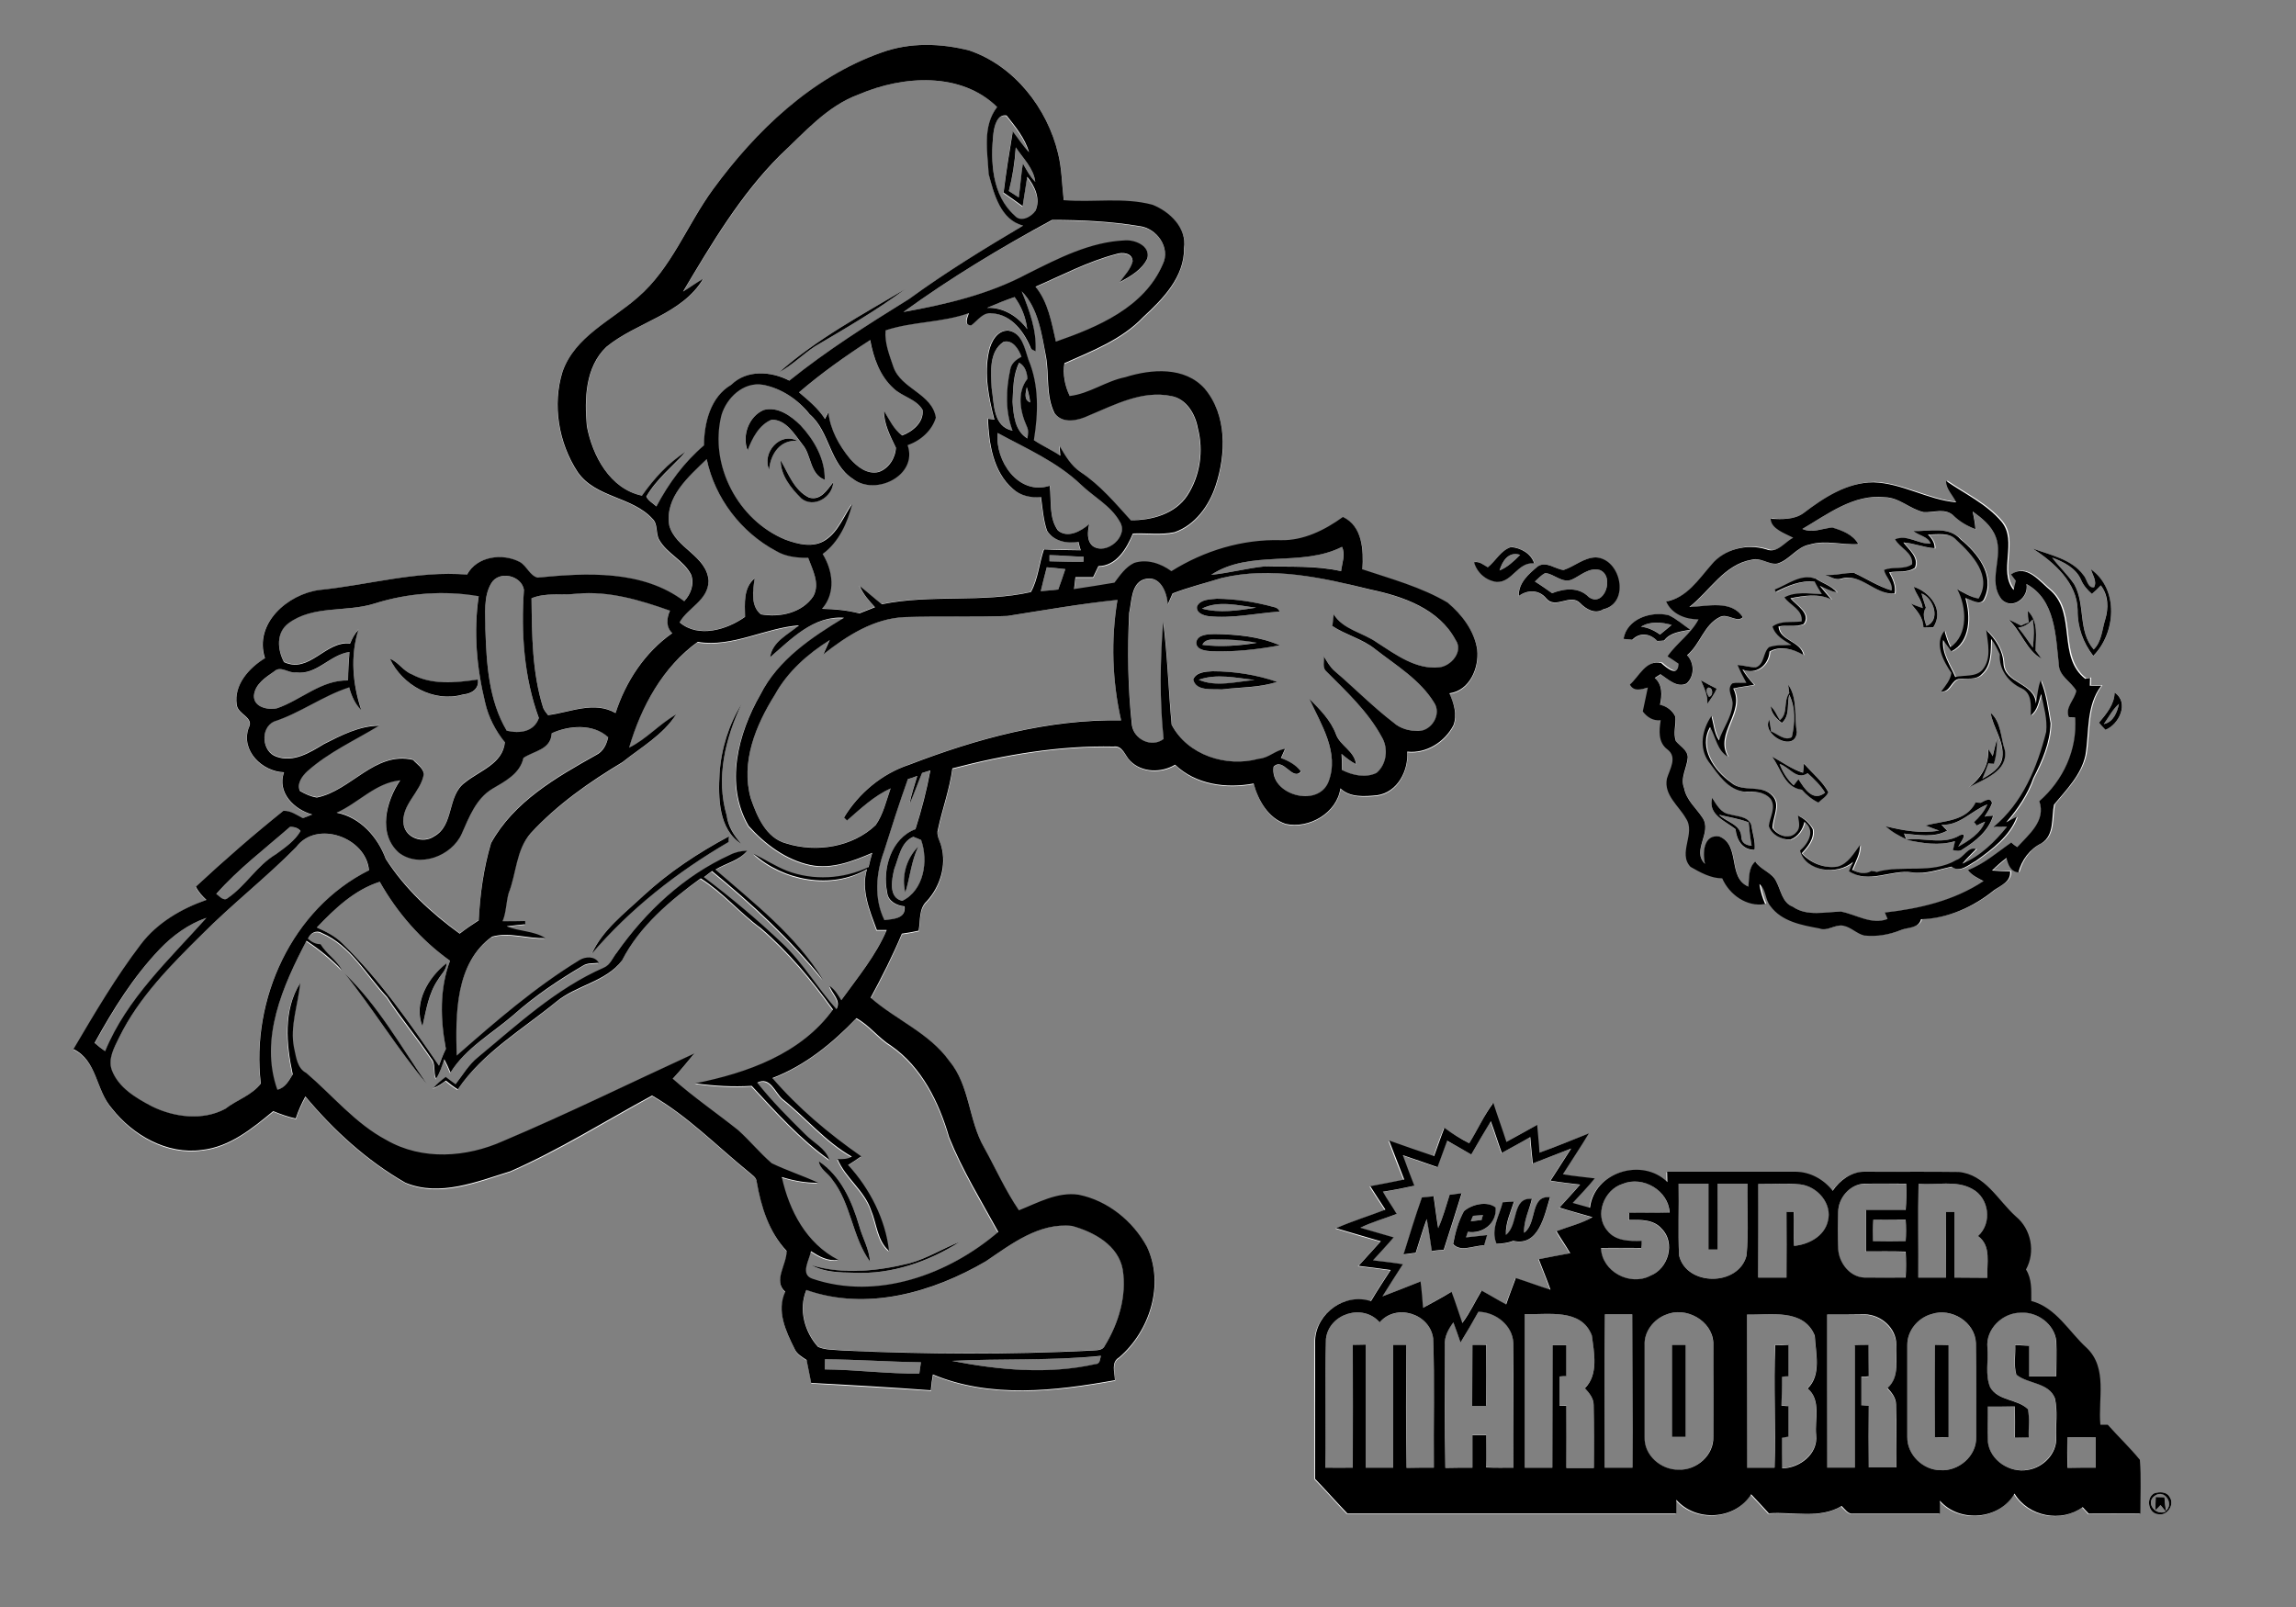 <?xml version="1.0" encoding="utf-8"?>
<!-- Generator: Adobe Illustrator 21.0.2, SVG Export Plug-In . SVG Version: 6.00 Build 0)  -->
<svg version="1.2" baseProfile="tiny" id="Layer_1" xmlns="http://www.w3.org/2000/svg" xmlns:xlink="http://www.w3.org/1999/xlink"
	 x="0px" y="0px" viewBox="0 0 1000 700" overflow="scroll" xml:space="preserve">
<rect x="0" y="0" width="1000" height="700" fill="#808080" stroke="none"/>
<path fill="#FFFFFF" d="M938.6,651.5c4.3-3,8.3,3.3,4.8,6.6c-0.3-2-0.5-3.9-0.7-5.9c-1.3,0-2.5-0.1-3.8-0.1
	c-0.1,1.9-0.1,3.8-0.1,5.7c0.5-0.5,1.6-1.7,2.2-2.2c0.6,0.7,1.7,2.1,2.3,2.8C938.9,660.5,934.1,654.5,938.6,651.5 M900.4,626.1
	c4.1-0.2,8.3-0.1,12.5,0c0,4.4,0,8.8,0,13.2c-4.1,0-8.2,0-12.3,0.1C900.4,635,900.5,630.5,900.4,626.1 M359.3,592.1
	c13.9,0.1,27.8,1.1,41.8,1.3c-0.2,1.6-0.5,3.3-0.7,4.9c-13.8,0.2-27.4-1.7-41.2-1.8C359.2,595,359.3,593.6,359.3,592.1 M414.6,592.8
	c21.6-1.1,43.3-0.1,64.9-2.1c-0.5,1.4-0.3,3.6-2.4,3.6C456.6,598.9,435.1,596.8,414.6,592.8 M795.8,572.6c5.4,0,10.8,0,16.2,0.1
	c7,0.1,13.8,6,13.8,13.3c-0.3,6.4,1.7,14-3.8,18.8c1.8,2,3.8,4.3,3.7,7.2c0.1,9.1,0,18.2,0.1,27.4c-4,0-8,0-12,0
	c0-8.9,0-17.9,0-26.8c-0.8-0.1-2.4-0.2-3.2-0.2c0-4.2,0-8.3,0-12.5c0.8-0.1,2.4-0.2,3.2-0.2c0-4.5,0-9.1-0.1-13.6c-2,0-4,0-6,0.1
	c0,17.8,0,35.5,0,53.3c-4,0-8,0-12,0C795.8,617.1,795.8,594.8,795.8,572.6 M760.9,572.6c10.1,0.3,24.7-2.8,29.4,9.1
	c0.5,7.5,3,17.1-3.1,23c6,5.1,3,13.5,3.7,20.3c0.9,8.3-7.2,14.3-14.8,14.5c0-4.4,0-8.8-0.1-13.3c0.7-0.1,2.1-0.4,2.8-0.5
	c-0.1-4.4,0-8.9,0-13.3c-0.8,0-2.3-0.1-3-0.2c0.2-4.2,0.3-8.4,0.2-12.6c0.7,0,2.1-0.1,2.8-0.2c0-4.5,0-9.1,0-13.7
	c-1.9,0-3.8,0-5.7,0.1c-0.8,17.8,0.3,35.6-0.3,53.4c-4,0-8,0-12,0C760.8,617.1,760.9,594.8,760.9,572.6 M865.6,587
	c-0.8-8.1,6.5-15.2,14.4-15.3c7.3-0.5,14.7,5,15.5,12.4c0.2,5.1,0.1,10.2,0,15.3c-4,0-7.9,0-11.9,0c0-4.4,0-8.9,0-13.3
	c-2-0.1-4-0.2-6-0.3c0.2,4.3-0.7,8.8,0.5,12.9c5,4.1,14.1,3.3,16.8,10.3c1.3,5.5,0.3,11.3,0.6,17c0.3,7-5.8,13.2-12.5,14.2
	c-7.8,1.5-16.4-4.2-17.3-12.2c-0.3-5.1,0-10.3-0.1-15.4c3.9,0,7.9,0,11.8-0.1c0.2,4.5,0.1,9.1,0.1,13.6c2,0,4-0.1,6-0.1
	c-0.2-4.1,0.5-8.3-0.4-12.3c-4.6-4.5-12.9-3.5-16.4-9.5C864.5,598.8,866,592.7,865.6,587 M842.7,585.8c0,13.4,0,26.9,0,40.3
	c2,0,4-0.1,6-0.1c0-13.3,0-26.7,0-40C846.7,586,844.7,585.9,842.7,585.8 M841.3,572.4c8.5-2.9,18.9,3.5,19.3,12.6
	c0.2,13.7,0.1,27.4,0.1,41.1c0.2,8.2-7.7,14.9-15.7,14.3c-7.6-0.1-14.5-6.7-14.3-14.4c0-13.3,0-26.7,0-40
	C830.6,579.7,835.3,573.9,841.3,572.4 M728.2,585.8c0,13.4,0,26.7,0,40.1c2,0,4,0,6,0c0-13.4,0-26.7,0-40.1
	C732.2,585.8,730.2,585.8,728.2,585.8 M725.5,572.7c8.7-3.8,20.3,2.5,20.6,12.2c0.2,13.7,0,27.4,0,41.1c0.2,8-7.4,14.5-15.1,14.3
	c-7.6,0.1-15.1-6.4-14.8-14.2c0-13.4,0-26.8,0-40.1C716,580.1,720.1,574.7,725.5,572.7 M699,572.5c4,0,7.9,0,11.9,0
	c0,22.3,0.1,44.6,0.1,66.8c-4,0-8,0-12.1,0C698.9,617,698.7,594.8,699,572.5 M664.1,572.4c10,0.4,24.6-2.7,29.2,9.2c1,7.5,3,17-3,23
	c1.8,2.1,3.7,4.4,3.8,7.3c0.2,9.1,0,18.3,0.1,27.4c-4,0-8,0-12,0c0-9,0.1-18,0-27c-0.8,0-2.2-0.1-3-0.1c0-4.2,0-8.5,0-12.7
	c0.8,0,2.3-0.1,3-0.2c0-4.5,0-9,0-13.5c-2,0-4,0-6,0c-0.1,17.8,0,35.6-0.1,53.4c-4,0-8,0-12,0C664.1,617,664.1,594.7,664.1,572.4
	 M641.3,585.8c0,8.8,0,17.7,0,26.5c2,0,4.1,0,6.1,0c0-8.9,0-17.7,0-26.6C645.3,585.8,643.3,585.8,641.3,585.8 M636.1,584.8
	c2.7-4.4,5.2-9,7.8-13.5c7.5,0.1,14.9,5.8,15.2,13.6c0.1,18.1,0,36.2,0.1,54.3c-4,0-8,0.1-12-0.1c0.1-4.7,0.1-9.3,0.1-14
	c-2,0-4,0-6,0c0,4.7,0,9.4,0,14.1c-3.9,0-7.8,0-11.8,0.1c-0.3-17.8,0-35.7-0.2-53.5c-0.3-3.7,1.6-7,3.7-9.9
	C634.2,578.9,635.2,581.9,636.1,584.8 M577.5,583.2c1.3-11,16.1-15.6,23.4-7.2c7.2-8.3,21.9-3.8,23.3,7c0.7,18.7,0.1,37.5,0.3,56.3
	c-4,0-8,0-11.9,0.1c-0.3-17.9,0-35.8-0.2-53.6c-1.9,0-3.8,0-5.6,0c0,17.8,0,35.7,0,53.5c-4,0-8,0-12,0c0-17.9,0-35.8,0-53.6
	c-1.9,0-3.7,0-5.6,0.1c0.1,17.8,0,35.7,0,53.5c-4,0-8,0-12,0C577.4,620.6,577,601.8,577.5,583.2 M429.4,549.4
	c11.2-7.6,23.2-17,37.6-15.5c9.5,2.6,20.2,8.5,22.1,19c1.8,11.5-1.8,23.4-7.8,33.2c-1,2.2-3.7,1.9-5.7,2.1c-36,1.8-72.1,1.6-108.1,0
	c-3.7-0.4-7.6-0.1-11.1-1.6c-5.9-6.5-8.6-16.4-5.1-24.8C377.5,571.2,406.2,563.1,429.4,549.4 M815.9,531.3c4.7,0.1,9.4,0,14.1,0.1
	c0.1,3.1,0.1,6.3,0,9.4c-4.7,0-9.5,0-14.2,0C815.7,537.6,815.7,534.4,815.9,531.3 M641.6,529.6c1.4-0.1,2.8-0.2,4.3-0.3
	c-0.1,0.5-0.4,1.6-0.6,2.1c-1.6,0.2-3.1,0.4-4.7,0.6C640.8,531.4,641.3,530.2,641.6,529.6 M835.5,556.5c0.1-13.6-0.2-27.3,0.1-40.9
	c7.7,0.8,16.3-1.7,23.4,2.3c7.5,3.9,8.9,14.9,2.5,20.5c6,4.2,3.7,12,4.1,18.2c-4.8,0-9.6-0.1-14.4-0.1c0-9.5,0-19.1,0-28.6
	c-0.9,0-2.7,0-3.6,0c-0.1,9.5,0,19.1,0,28.6C843.5,556.5,839.5,556.5,835.5,556.5 M800.6,528c0-6.2,5-12.2,11.4-12.3
	c6-0.2,12.1,0,18.1,0c0.1,3.8,0.1,7.6-0.2,11.5c-5.8,0-11.5,0-17.3,0c0,6,0,12,0,18c5.8,0,11.6-0.1,17.3,0.1c0.2,3.8,0.2,7.5,0,11.3
	c-6-0.1-12,0.1-18,0c-6.4-0.2-11.1-6.5-11.4-12.5C800.4,538.7,800.5,533.3,800.6,528 M765.8,515.7c6.1,0.1,12.2-0.3,18.3,0.2
	c7.5,0.8,14.2,8.4,12.1,16.1c-1.6,6.6-8.4,10.1-14.7,10.7c-0.2-4.9-0.1-9.9-0.1-14.8c-0.8,0-2.4,0-3.2,0c-0.1,9.5,0,19,0,28.6
	c-4.1,0-8.2,0-12.3,0C765.8,542.8,765.7,529.3,765.8,515.7 M731.1,515.6c4.3,0,8.7,0,13,0c0,9.6,0,19.1,0,28.7c1.3,0,2.6,0,4,0
	c0.1-9.6,0-19.1,0-28.7c4.4,0,8.7,0,13,0c-0.2,10.4,0.6,20.9-0.4,31.3c-3.3,13.5-26,13.5-29.4,0C730.8,536.5,731.3,526,731.1,515.6
	 M706.7,515.7c8.9-3.7,20,2.8,20.4,12.6c-5.9,0.2-11.8,0-17.7,0.1c0,1,0,2.1,0,3.1c4.9-0.1,10.7-0.3,14.2,3.8
	c6.1,6.1,2.9,17.5-4.9,20.5c-8.9,4.7-21.3-1.8-21.5-12.1c5.8-0.1,11.7,0,17.5,0c0-0.8,0.1-2.3,0.2-3.1c-5.3,0.2-11.4,0.1-15-4.5
	C694.3,529.3,698.5,518.2,706.7,515.7 M637.6,527.6c-2.4,4.4-3.8,9.5-4.8,14.4c3.3,3.7,9.2,0.5,13.5,0.6c0.4-1.5,0.9-3,1.3-4.5
	c-3.1,0.3-6.1,0.7-9.2,1c0.2-0.6,0.6-1.8,0.8-2.4c6.5,1,12.7-3.8,12.1-10.6C647.7,523,641,524.6,637.6,527.6 M663.8,537
	c-0.4-5.2,2.3-9.8,3.5-14.7c-8.9-0.7-5.7,11.4-11.3,15.7c-0.3-5.1,2-9.8,3.5-14.5c-1.6,0.1-3.3,0.1-4.9,0.3
	c-1.6,5.9-5.4,12-2.7,18.1c2.5-0.1,5-0.4,7.3-1.3c11,2.5,13.5-11.3,16-19C666.2,520.5,669.6,532.9,663.8,537 M631.4,520.4
	c-1.6,4.9-3,9.9-4.9,14.7c-0.8-4.6-1.3-9.3-2-13.9c-1.7,0.2-3.4,0.3-5.1,0.5c-2.8,8.2-5.3,16.5-8,24.8c1.8-0.2,3.5-0.4,5.3-0.7
	c1.6-4.9,3-9.9,4.8-14.7c0.9,4.6,1.5,9.3,2.2,13.9c1.7-0.2,3.4-0.3,5.2-0.5c2.7-8.2,5.2-16.4,7.8-24.6
	C634.9,520,633.2,520.2,631.4,520.4 M640.8,502.9c2.8-4.8,5.5-9.6,8.3-14.4c1.7,4.6,3.1,9.3,4.8,13.8c4.1-2.3,8.3-4.5,12.4-6.9
	c0.3,3.8,0.7,7.7,1.1,11.5c5.6-2.2,11.1-4.4,16.7-6.5c-3,4.7-6,9.4-9,14c4.3,0.7,8.6,1.2,12.9,1.7c-2.9,3.4-6,6.7-9,10
	c4.8,1.5,9.6,2.8,14.4,4.2c-4.9,2.8-10.5,4.1-15.7,6.1c1.8,3.3,4.1,6.4,6,9.6c-4.6,0.8-9.2,1.7-13.7,2.6c1.7,4.4,3.5,8.8,5.1,13.3
	c-5.1-1.6-10-3.5-15.1-5.1c-1.4,3.8-2.9,7.6-4.2,11.5c-3.6-2-7-4.2-10.7-6c-2.7,4.7-5.1,9.7-8.4,14.1c-1.6-4.5-3-9.1-4.7-13.6
	c-4.1,2.4-8.3,4.6-12.4,7c-0.3-3.8-0.6-7.7-1.1-11.5c-5.5,2.2-11,4.4-16.6,6.5c2.9-4.7,5.9-9.3,8.9-14c-4.3-0.7-8.6-1.2-13-1.7
	c3-3.3,6.1-6.6,9-10c-4.8-1.4-9.7-2.8-14.5-4.2c5-2.6,10.5-4.1,15.8-6c-1.9-3.3-4.2-6.4-6-9.7c4.6-0.7,9.1-1.6,13.7-2.6
	c-1.7-4.4-3.4-8.9-5-13.3c5,1.7,10,3.5,15.1,5.2c1.4-3.8,2.8-7.6,4.2-11.5C633.9,498.8,637.3,500.9,640.8,502.9 M69.5,413.5
	c5.7-6,12.5-11,20.4-13.7C73.9,418,55.3,435.1,45.9,458c-1.6-1.2-3.1-2.4-4.6-3.6C49.3,439.9,58.1,425.6,69.5,413.5 M184,447
	c1.6-6.9,2.7-14.2,6.8-20.2c1.3-2.3,3.7-4.3,3.7-7.1C186.5,425.7,179.8,437,184,447 M138,404c7.8-8.2,16.4-16.4,27.4-19.9
	c7.6,13.5,18,25.4,30.6,34.4c-4.5,12.4-4.1,25.7-1.8,38.4c-1.3,2.3-2.1,4.8-3,7.3c-12.8-18.7-25.7-37.5-42.1-53.3
	C145.9,407.8,142,405.8,138,404 M394.3,388.8c1.9-6.4,2.6-13.7,5.7-20.1C394.9,373.8,392.6,381.8,394.3,388.8 M389.5,378.5
	c1.9-5,2.9-11.8,8.4-14c1.1,0.5,2.2,0.9,3.4,1.4c3.1,9.2,1.2,21.9-8.2,26.5C386.8,391.2,388.4,383,389.5,378.5 M129,369
	c8.9-12,30.5-4.2,31.6,10.2c-33.6,16.9-51.5,56.4-47.1,92.9c-4,5.2-10.5,7.1-15.5,11c-9.8,5.3-22.3,3.7-32-1.1
	c-6.9-3.7-14.5-8.1-17.4-15.8c-1.9-5,1.1-9.9,3.2-14.2c8.5-17.5,22.4-31.5,36.1-44.9C101.1,393.8,115.9,382.3,129,369 M126.3,360.2
	c1.7-0.1,3.6,0.4,4.6,1.9c-2.5,4.2-6.8,7.1-10.7,10.1c-8.3,4.8-13.1,13.7-21,19.1c-1.8,1.6-3.6-0.9-5-1.8
	C103.8,378.5,115.4,369.7,126.3,360.2 M748.7,354.9c4.3,1.2,8.8,1.7,12.9,3.3c0.3,3.4,0.8,6.8,1.3,10.2c-2.5-0.2-4.5-1.3-4.5-4
	C758.1,359,752,358,748.7,354.9 M401.6,336.7c1.2-0.3,2.4-0.7,3.5-1c-1.6,8.6-3.8,17.2-6.5,25.6c-10.4,3.9-14.4,17.3-12.3,27.5
	c0.3,3.9,4.1,5.8,7.6,6.1c0.6,5.4-4.9,5.5-8.8,6c-4.6-9.3-3.7-20.4-0.2-29.9c3.4-10.5,6.7-21.1,10.4-31.5c1.3-0.5,2.7-1,4.1-1.4
	c-1.2,4.1-2.6,8.1-3.4,12.3C398.1,345.9,399.6,341.2,401.6,336.7 M775.1,332.8c4.2,1.2,7.4,7.3,12.2,4c2.9,2.5,5.6,5.2,7.6,8.5
	c-5.5,4.2-9-1.8-11.6-5.9c-0.5,0.7-1.6,2-2.1,2.7C778.4,339.5,776.4,336.3,775.1,332.8 M240.3,319.4c7.3-3.3,18-4.2,24.6,1.5
	c-0.7,3.2-2.3,6.3-5.3,7.8c-17.3,9.7-35.8,20.3-45.7,38.3c-3.4,10.9-4.8,22.3-5.4,33.7c-2.8,1.9-5.6,3.8-8.3,5.8
	c-12.3-9.1-23.9-19.7-32.2-32.6c-3.5-9.5-11.1-18.1-21.4-20.1c9.5-4.2,16.9-13,27.7-14.1c-6.2,9-9.9,23.2-0.6,31.5
	c8.8,7,22.9,1.5,27.4-8.2c3.2-7.2,6.2-15.3,13.3-19.6c5.6-3.3,12.1-6.6,13.6-13.5C232.7,327,239.9,326.5,240.3,319.4 M916.3,315.4
	c2-3,3.7-6.4,6.6-8.8C922.1,310.3,920.5,314.5,916.3,315.4 M744.3,303.5c-0.7-1-1.7-3.2-0.3-4C746.2,299.4,746.2,303.4,744.3,303.5
	 M522.1,296.1c7.8-2.8,16.3-0.8,24.3,0.1C538.5,297,529.6,299.5,522.1,296.1 M129,292.9c9.1,1.3,14.7-7.7,23.2-8.9
	c-0.4,4.1-0.7,8.3-0.6,12.4c-11.7-0.2-20.4,8.6-30.9,12.1c-3.9,0.9-10.3-0.4-10.1-5.5c0.4-5,5.3-7.9,8.9-10.6
	C122.3,289.7,125.7,293.4,129,292.9 M523.7,280.9c1-2.5,4-2.4,6.3-2.5c5.8,0,11.7,0.4,17.4,1.5C539.6,281.3,531.6,281.9,523.7,280.9
	 M879,273.4c2.6-0.3,4.7-1.7,6.3-3.6c0.8,4.1,0.5,8.2,0.1,12.3C883.3,279.2,881.3,276.2,879,273.4 M714.7,273c4-2.5,9-1.9,13.4-0.9
	c-1.7,1.5-3.4,2.9-5.1,4.2C720.5,274.5,717.7,273.3,714.7,273 M396,550.3c-13.9,3.4-28.7,5.1-42.6,0.8c5.6,3.2,12.3,3.2,18.6,3.3
	c16.4,0.8,32.5-4.8,46.1-13.5C410.6,543.7,403.8,548.2,396,550.3 M356.6,505.8c0.4,3.5,4,5.1,5.8,7.8c8.3,10.6,8.7,25.1,16.5,35.8
	c-0.3-5.5-3.4-10.3-4.7-15.6C370.9,523.2,366.2,512.2,356.6,505.8 M150,423.9c12.7,15.6,23.1,33.1,36,48.4
	C174.5,455.8,164.5,437.9,150,423.9 M280.2,390.2c-8.2,7.7-17.8,14.9-22.6,25.3c16.7-19.7,37.4-35.7,59.6-48.7
	c0-0.6,0.2-1.9,0.2-2.5C304.1,371.5,291.3,379.8,280.2,390.2 M313.4,336.9c-0.6,10.5-0.6,24.4,9.5,30.7c-3.1-3.6-5.7-7.6-6.4-12.4
	c-4.8-16.3-0.6-33.7,6.5-48.6C317.4,315.7,314.1,326.2,313.4,336.9 M335.4,286.3c9.1-7.8,18.8-18.2,32-16.9
	c-14.2,8.6-28.8,18.3-36.5,33.6c-9.7,16.9-15.5,39.2-5,57.1c7.2,7.9,16.3,14.8,26.9,17c9.3,1.9,18.5-1.7,26.9-5.3
	c-0.5,2.1-1,4.2-1.6,6.2c-11.1,5.2-24.2,6-35.6,1.6c-5.1-2-9.6-5-14.5-7.4c12.9,11.7,33.9,15.8,49.4,6.7c-2.6,9,1.3,18.1,4.3,26.5
	c1.4,0,2.9,0,4.3,0c-4.8,11.3-12.8,20.7-19.8,30.6c-1.4-2.3-2.8-4.6-5.1-6.2c1.1,3.4,5.2,6.3,3,10.1c-8.3-9.2-14.5-20.1-23.5-28.6
	c-10.8-10.3-22.3-19.8-34.2-28.9c1.1-0.9,2.3-1.8,3.5-2.7c17.4,14.3,34.1,29.7,48.3,47.3c-11.8-19.2-30-33.3-46.8-47.9
	c4.5-2.8,10.4-3.9,13.8-8.2c-2.6-0.1-5.2,0.6-7.5,1.8c-20,9.2-36.7,24.7-49.3,42.6c-1.7,2.2-2.8,5.3-5.6,6.5
	c-20.8,9.1-37.5,24.9-54.9,39.1c-4,3.2-6.6,7.7-9.7,11.7c-1.4-1.1-2.9-2.1-4.3-3.2c-1.9,1.5-3.9,3-5.4,4.9c2-0.8,3.8-2,5.5-3.3
	c1.6,1.4,3.4,2.7,5.2,3.8c10.9-16,28-25.9,42.7-38c8.8-7.3,21.7-8.7,28.8-18.1c7.6-15,20.8-26.2,34.3-35.8
	c9.7,6.1,17.1,14.9,26.2,21.7c12,10.3,22.2,22.6,31.4,35.4c-13.9,19.4-37.5,27.7-60,32.2c8.1,1.1,16.4,1.7,24.6,1.1
	c10.6,11.4,21.1,23.2,33.8,32.2c-1.7-5.1-7-7.5-10.5-11.1c-7.3-7.1-14.6-14.4-20.9-22.5c5.7-2.9,7.7,4.3,11.1,7.2
	c10.2,8.1,18.6,18.5,30.1,25c-1.9,1.2-4.1,1.1-6.2,1.1c3.5,8.3,11.7,13.7,14.6,22.3c2.4,5.9,2.6,13.3,7.8,17.7
	c-1.4-13.8-8.4-27.2-17.8-37.4c1.9-1.3,3.8-2.5,5.7-3.8c-14.1-9.8-27.4-21-38.7-34.1c14.2-5.4,26.3-15.2,36.6-26.1
	c5.8,3.1,9.6,8.7,15.1,12c13.4,9.3,20.9,24.6,25.3,39.9c5.8,14.4,13.9,27.6,21.4,41.2c-21.8,18.5-52.9,29.9-81,20.4
	c-5.5-1.9-1.2-8.3-0.6-12c3.6,2.3,7.4,4.5,11.9,3.8c-13.8-7-21.4-21.5-24.6-36.1c5.1,1.5,10.4,2.6,15.8,2.5
	c-6.6-3.2-13.6-5.3-20.2-8.5c-5.2-4.4-9.5-9.8-14.6-14.4c-9.5-7.5-19.5-14.3-28.5-22.4c3.3-3.5,6.3-7.3,9.4-11
	c-27.7,12.7-55.1,26.1-83.2,38.1c-16,7.2-35.3,8.6-50.9-0.4c-13.6-7.1-23.4-19.3-34.9-29.2c-4-2-4.4-6.9-5.3-10.8
	c-2-9.5,1.8-18.9,2.6-28.3c-7.4,11.7-6,26.7-3.2,39.7c-1.8,2.7-3.3,5.8-6.7,6.7c-7.9-22.2,2.5-45.3,12.7-64.9
	c5.6,3.6,10.7,7.9,15.4,12.7c-2.3-4.3-6.8-7-9.3-11.2c-2.1,0-4-1-5.5-2.4c1.2-2.4,3.5-4,6.1-2.5c12.7,5.4,19.4,18.3,28.4,27.9
	c6,9.2,13.1,17.6,19.2,26.7c2.2,2.5,0.9,6,2.1,8.9c1.8-2.6,2.6-5.6,3.6-8.5c1,1.9,1.9,3.8,2.7,5.8c6.6-10.7,17.9-16.9,27.2-24.9
	c9.3-8.3,19.7-15.2,30.4-21.6c2.1-1.4,4.6-1,7-1.3c-1.7-3-5.8-2.8-8.4-1.2c-19.3,11.9-36.5,26.8-53.5,41.6
	c-0.4-17.9-0.7-40.1,15.4-51.8c7.6-2.2,15.5,1,23.2,0.6c-5.1-3.2-11.4-2.8-16.8-5.1c2.7-0.4,5.4-0.7,8.1-0.9c0-0.3-0.1-1-0.1-1.4
	c-3.3,0-6.5,0-9.8,0.1c1.6-3.9,1.5-8.1,2.6-12.1c3.4-8.6,3.1-18.9,9.6-26.2c11.5-12.5,25.5-22.3,40-31c8-6.6,17.6-11.8,23.3-20.7
	c-7.3,4-12.9,10.7-20.4,14.4c5.2-17.8,14.6-35.1,29.9-46.1c15.2,2.5,29.2-6.1,44.1-7.2C343.3,276.4,336.4,279.5,335.4,286.3
	 M523.5,265.1c7.3-3.7,15.9-1.3,23.6-0.4C539.4,265.9,531.2,267.2,523.5,265.1 M438.8,268.3c15.9-2.5,31.9-5.3,47.9-7.1
	c-2.9,17.4-2.3,35.3,1.6,52.5c-31.8-0.6-62.8,8-92.3,19.3c-11.8,4-22,12.4-28.4,23c0.3,0.3,1,1,1.3,1.3c6-5.1,11.8-10.6,19-14
	c-1.9,5.4-3.2,11.2-6.5,16c-10.1,9.6-25.8,12.1-38.9,8c-8.9-2.2-12.8-11.7-15.5-19.6c-4.5-15.8,2.2-32,10.5-45.2
	c5.5-10,14.3-17.8,23.9-23.8c-1,2-1.9,4.1-2.8,6.2c10.2-8,22-15.5,35.4-16.2C408.9,268.3,423.9,268.9,438.8,268.3 M836.9,258.5
	c5.2,1.9,8.5,11.7,2.1,14c-0.8-2.6-1.9-5.4-0.2-7.9C838.2,262.7,837.5,260.6,836.9,258.5 M169.8,286.9c5.4,11.6,19.2,19.4,31.9,15.7
	c3.6-0.3,7.1-2.4,6.4-6.5c-9.5,1.4-19.9,2.5-28.8-2.3C175.6,292.1,173.5,288.4,169.8,286.9 M163.1,262.9c14.6-4.7,30.4-5.8,45.4-3.4
	c-2.3,15.4-0.9,31.2,2.8,46.3c1.4,6.4,4.4,12.3,8.6,17.3c-0.9,9.4-11,12.4-17.3,17.5c-8,5.7-4.6,18.6-13.5,23.5
	c-4.8,3.3-12.3,0.8-13.3-5.1c-1.3-8.7,7.6-14,8.8-22.1c-0.4-2.7-3-4.3-4.7-6.1c-16.5-3.9-26.9,13.5-41.9,16.4
	c-2.6-0.4-5.2-1.4-7.4-2.9c-1.4-3.2,1-6.5,3.3-8.6c9.3-8.3,20.7-13.4,31.2-19.8c-8.6,0.2-16.5,4.3-24,8c-6.1,3.7-13.3,8.2-20.7,5.5
	c-6.3-2.1-7.2-12.4-1.1-15.3c11.5-3.6,21.3-11.2,32.8-14.9c0.8,3.7,2.4,7.2,5.2,9.8c-3.7-11.3-4.8-23.4-1.2-34.9
	c-1.6,1.8-2.6,3.9-3.6,6c-10.8-1.2-17.6,13.3-28.8,8.1c-2.9-5.4-3.5-12.8,1.9-16.9C136.4,263.5,150.8,266.8,163.1,262.9
	 M231.5,260.6c6.2-2.6,13.1-1.2,19.7-2.1c13.9-1.3,27.6,2.8,40.6,7.4c-1.5,3.3-1.7,7.1,1,9.8c-11.9,8.3-20.3,21.1-24.7,34.8
	c-9.2-5.4-19.7-0.3-29.4,0.9c-0.7-1-1.6-1.9-2.1-3.1C231.7,293,231.7,276.6,231.5,260.6 M214,254c3.4-5.6,13.2-3.4,14.2,3
	c-1.2,18.6,0,38.2,6.5,55.9c-2.2,6.1-8.4,6.8-14,5.5c-7.9-13.3-8.8-29.2-9.3-44.3C211.5,267.3,210.4,260,214,254 M519.7,296
	c1.3,5.2,8.2,4,12.3,4.3c8-0.9,16.6-0.6,24.1-3.3c-9-3.1-18.6-4.6-28.1-4.6C525,292.6,520.9,292.6,519.7,296 M521,280
	c0.2,3.3,4.4,3.5,6.9,3.7c9.9,0.3,19.8-0.9,29.5-2.6c-8.9-3.9-18.9-4.9-28.5-4.9C526.2,276.3,521.4,276.3,521,280 M521.4,264
	c-0.7,2.9,2.7,4.1,5,4.4c10.3,1.1,20.6-1.3,30.9-2c-0.4-1.2-1.4-1.8-2.6-2c-8-2.1-16.3-3.5-24.7-3.6C527,261.1,523,261,521.4,264
	 M532,251.8c21.6-5.3,43.9-0.3,65,5.1c14.2,3,29.7,8.4,37.1,22c3.5,5-2,11.4-7.2,11.9c-10.2,0.9-18.8-5.5-26.9-10.7
	c-6.1-4.4-14.9-5.7-19-12.4c-0.2,1.7-0.4,3.4-0.6,5.1c6,3.9,13.1,5.7,18.7,10.1c9.1,7.1,19.6,13.2,25.7,23.4
	c3.2,4.9-1.1,12.1-6.8,12.2c-3.9,0-7.9-1-10.9-3.6c-9-6.9-17.1-14.9-25.6-22.4c-2.1-1.8-3.4-4.2-4.8-6.5c0.3,2.1-0.9,4.7,0.9,6.4
	c8.9,8.8,18.3,17.6,24.3,28.7c3,4.9,2.2,12-2.3,15.7c-4.8,2.3-10.5,1.1-15-1.3c0-2.3-0.1-4.7-0.2-7c2,1.7,4,3.3,6.3,4.5
	c-0.6-5.7-6.8-7.9-8.7-13c-2.3-6.1-7.1-10.9-11.6-15.5c5,11.3,13.1,23.4,8.3,36.2c-4.7,11.6-25.7,5.5-23.9-6.6
	c4.2-4.4,8.2,6.5,11.9,2c-2.2-2.8-5.4-4.6-8.7-5.8c0.6-1.3,1.2-2.7,1.8-4c-4.1,0.6-7.1,4-11.4,4.3c-14.1,3.9-31-1.5-38-14.8
	c-1.4-15-1.8-30.1-3.7-45c-1.3,17-1.6,34.2,0.2,51.2c-5.2,4-12.9,0.3-13.8-6c-1.9-16.2-2.1-32.6-1.2-48.9c1.1-4.9,0.8-12.6,6.3-14.6
	c6.9-2.3,10.2,5.4,10.5,10.9c0.7-1.6,1.4-3.2,2.1-4.8C517.7,255.9,524.9,254,532,251.8 M684.5,252.5c3.9-1.7,7.6-5.5,12.3-4.2
	c6.7,2.7,1.9,16.6-4.8,11.8c-4.4-4.5-10.6-3.8-16-1.7c-2.4-1.8-4.9-3.6-7.5-5.1c1.4-1.3,2.8-2.8,4.5-3.7
	C676.9,250,680.3,254.1,684.5,252.5 M455.9,247.1c2.7,0.3,5.4,0.5,8.1,0.8c-0.9,3-2,5.9-3.1,8.9c-2.5,0.3-5.1,0.6-7.6,0.7
	C454.1,254,455,250.5,455.9,247.1 M893.8,242.9c5,1.8,10.3,4.6,12.6,9.7c1,2.4,2.8,4.4,4.7,6.1c1.3-1.2,2.6-2.5,3.9-3.7
	c3.2,4.3,3.3,9.9,1.9,14.9c-1.4,4.4-1.5,9.6-5,13c-7-8-3.4-19.6-8.5-28.4C900.7,250.3,896.8,247,893.8,242.9 M653.1,248.5
	c1.3-4,3.9-8.5,9-6.8C659.4,244.4,656.6,247.1,653.1,248.5 M457.1,241.8c5,0.1,9.9,0.6,14.9,0.7c0,0.6-0.1,1.6-0.1,2.2
	c-4.9,0.1-9.9-0.1-14.8-0.2C457.1,243.8,457.1,242.5,457.1,241.8 M527.5,250.4c17.1-11.2,39.3-3.3,57-12.2c1.5,3.5,0,7.1-0.4,10.6
	c-10.8-2.6-22.1-1.9-33.1-2.1C543.1,247.5,535.4,249.6,527.5,250.4 M862.7,349.7c-0.7-0.1-1.4-0.1-2.1-0.2
	c-4.2,8.4-14.1,7.9-21.8,10.1c1.9,0.9,3.9,1.5,5.9,2.2c-7.8,1.4-15.7,0-23.3-1.9c2.6,2.5,5.7,4.2,9,5.7c-0.3-0.9-0.7-1.7-1-2.5
	c6.2,0.7,13.2,2,18.8-1.3c-0.8-0.9-1.7-1.8-2.5-2.6c7.7,0.7,13.2-6.2,20-8.8c-1.3,3-3.5,5.4-5.8,7.7c0.3,0.4,0.9,1.1,1.2,1.5
	c1.2-0.6,2.4-1.2,3.6-1.7c-2,5.2-7.1,8.3-11.7,10.9c0.5-1.3,4.7-6.6,0.8-5c-7.3,4.5-15.9,0.8-23.5,2c7,1.5,14.3,2.7,21.3,0.6
	c-0.2,1-0.7,2.9-0.9,3.9c1.4,0.3,3,0.7,4.3-0.4c5.6-3.5,11.2-8,13.2-14.6c-1.2,0.1-2.5,0.3-3.7,0.4c1.1-1.9,2.4-3.7,3.2-5.8
	C867.1,347,864.3,349,862.7,349.7 M745.7,347.5c-2,7.4,5.8,10.1,10.2,13.8c0.5,4.8,2.9,9,8.3,9c0.5-3.8-0.8-7.4-1.5-11
	c-1.5-3.7-6.2-3.5-9.4-4.5C749.5,354,747.6,350.4,745.7,347.5 M771.7,329.5c4,5.1,5.4,13.6,13.1,14.4c2,2.3,4.4,4.4,7.2,5.6
	c1.4-1.5,3.5-2.6,4.3-4.6c-2.6-4.8-7.1-8.3-10.6-12.4c-0.1,1-0.3,3-0.4,4C780.4,335.1,776.2,331.9,771.7,329.5 M867,310.5
	c1.1,6.7,5.9,12.5,5,19.5c-0.7,4.6-4.9,7.2-8.7,9.2c0.9-2.2,1.8-4.5,2.6-6.7c0.6,0,1.8,0.1,2.4,0.2c1.1-3.5,1.4-7.1,1.3-10.7
	c-0.5,2.5-1.1,5-1.8,7.4c-0.7-1.1-1.3-2.1-2-3.2c0.6,6.9-3.1,12.7-8.4,16.8c6.4-3.6,17.2-6.8,15.7-16.2
	C871.4,321.3,871.6,314.3,867,310.5 M778.8,298.2c0.1,1,0.4,2.9,0.5,3.8c-2.7,3.6-0.4,8.9-4.1,11.8c-1.3-2.1-2.1-4.5-4-6
	c0.3,3.1,2.5,5.4,4.9,7.2c3.6-3.1,2.1-8.2,3.2-12.3c2.8,5.7,2.5,12.4,1.1,18.5c-3,1.8-6.2-1.4-9-2.5c-0.2-1.7-0.5-3.4-0.8-5.1
	c-3.7,6.5,11.4,14.5,12,5.4C781.4,312.1,783,304.1,778.8,298.2 M740.8,296.3c1.4,3.3,3.1,6.6,2.8,10.3c1.5-2.1,3-4.2,4.1-6.6
	C745.4,298.9,743.1,297.6,740.8,296.3 M883.2,266.1c0,1.7,0.1,3.3,0.2,5c-1.1,0.5-2.2,1-3.3,1.4c-1.7-1-3.5-1.9-5.4-2.6
	c5.5,5,7.9,13.4,14.3,17c-0.8-1.3-1.7-2.4-2.6-3.6C886.7,277.4,887.9,270.7,883.2,266.1 M833.5,255.6c1,3.3,3.5,5.9,3.9,9.4
	c-1.7-0.7-3.4-1.4-5.1-1.9c2.6,3.1,5.5,5.9,5.4,10.4c1.4,0,2.9-0.1,4.3-0.1C846.9,265.8,840.9,258,833.5,255.6 M833.3,231.3
	c2.6,2,6.4,2.4,8,5.6c-5.4,0.3-10.1-4.1-15.5-1.9c2.1,3.9,8,5.8,7.4,10.9c-3.5,2.5-8.3,0.8-12.2,2.5c0.7,3.1,3.9,5.5,3.3,8.9
	c-5.8-1.7-10.9-5-16.3-7.6c-4.2-0.3-8.3,1.1-12.5,0.8c2.1,0.9,4.3,2.5,6.7,1.7c8.7-2.8,14.9,7.2,23.4,6.4c0.5-3.3-0.9-6.4-2.4-9.2
	c3.7-0.7,8,0.3,11.2-2c1.9-4.5-2.7-7.9-5-11c4.6,0.3,9,2.2,13.6,2.5c0.1-2.4-1.3-4.4-2.9-6c4.2,0.2,9.3-1,12.5,2.5
	c6.8,6.3,15.6,15.6,9.6,25.4c-3.4-0.4-6.3-2.3-9.3-4c4,7.5,4.9,19.8-3,25.2c-1.2-2.2-1.9-4.6-2.6-7.1c-4.6,5.6-0.5,13.3,3,18.3
	c-0.4,3.2-2.7,5.5-4.4,8.1c4,0.5,4.3-5.4,8.1-5.5c3.2-0.5,7.2,0.6,9.6-2.1c4.3-3.9,3.8-10,4-15.3c1.7,2,2.7,4.4,3.8,6.7
	c-0.6,6.5,3.8,12.3,9.6,14.9c4.5,2.1,3.9,7.6,3.9,11.7c3-2.2,3.3-6,4.5-9.3c1.1,5.4,2.8,10.9,2.2,16.5c-3.9,15.4-10.4,31-22.9,41.4
	c1.9,0.1,3.9,0.1,5.8,0c-5.3,6.5-11.5,12.7-19.4,16c1.7-2.4,4-4.3,6-6.4c-3.6-1-5.4,3.8-8.6,4.8c-10.6,6.4-23.5,2-34.6,5.2
	c-0.8-0.1-1.6-0.3-2.4-0.4c-2.7,1.8-5.8,0.8-8.4-0.5c1.4-3.5,3.5-6.9,3.4-10.8c-2.7,3.6-5.1,8.1-9.7,9.4c-5.8,0.9-11.8-1.5-15.7-5.8
	c2.6-2.8,5.6-6.4,4.8-10.5c-1.4-2.6-3.7-4.6-6.4-5.9c0.3,2.4,1.3,5.2-0.7,7.2c-2.9,3.5-8.4,1.5-10.4-1.8c-0.2-4.6,3.6-9.9,0.1-13.9
	c-4.7-5.5-13-1.3-18.1-5.9c-7.4-5.1-14.4-15.3-9.2-24.2c2.6,4.3,3.1,10.2,7.8,12.9c-5.9-10.2,7.7-19.3,2.3-29.7c3-0.7,6.1-1,9.1-1.6
	c-2-2-3.7-4.2-5.1-6.7c6,2.5,11.4-1.7,11.8-7.8c4.8-2.7,10.4-1.1,14.8,1.5c-1.3-6.2-10.3-6-10.9-12.4c3.6-0.8,7.7,0.4,11-1.1
	c3.3-4.5-3.3-8.2-5.8-11.2c5.9-1.1,12.2-2.3,17.8,0.5c-1.6-2-3.4-3.9-5-5.9c2.4,1,4.8,2.4,7.4,2.8c-2.3-2.8-6.1-3.9-9.1-5.9
	c-6.5-2.4-12.2,2.5-17.9,4.7c0.1,0.3,0.3,0.8,0.4,1c5.2-2.7,11-5.3,17-4.4c0.9,1.9,2,3.7,3.1,5.4c-5.4-0.2-11.2-1.3-16.3,1.4
	c2.5,3.5,8.1,5.3,7.5,10.5c-4.3,0.5-9-0.5-12.7,2.2c1.2,4,4.9,6,8.2,8c-3.2,0.1-6.6-0.1-9.7,1c-2.8,2.4-1.9,7.4-5.7,8.8
	c-2.7,0-5.3-0.9-8-1c1.1,2.6,2.5,5.2,3.8,7.7c-2.1,0.1-4.1-0.2-6.1,0.3c-2.8,2.7,0.5,6.1,0.1,9.3c-0.5,5.6-4.2,10.2-5.9,15.5
	c-2.1-3.2-2.4-7.1-3.3-10.6c-4,5.8-5.6,13.9-1.2,19.9c4.1,5.4,8.3,12.4,15.8,13.1c3.9-0.2,8.4-0.1,11.2,3.1
	c2.5,3.8-0.4,7.9-0.8,11.8c1.2,3.8,5.5,6.2,9.4,5.9c3.2-1.2,5.4-4.4,6.1-7.7c5,3.6,1.7,9.3-1.9,12.5c2.5,9.3,16.5,10.9,23.1,4.9
	c-0.6,1.4-1.2,2.7-1.8,4.1c8.6,5.7,18.4-0.9,27.6,0.5c5.8,1,11.5-1.3,17.1-2.5c3.6,2.9,7.5-0.9,10.7-2.6c7-5,14.7-10.7,17.7-19.1
	c-1.6,0.7-3.1,1.6-4.6,2.4c5-5.7,9.3-12.1,11.8-19.3c3.8-7.4,7.3-15.4,7.5-23.8c-1.1-6.3-1.8-12.8-4.3-18.7
	c-1.3,3.2-1.4,6.7-2.1,10.1c-0.4-9.2-13.5-8.6-14.1-17.4c-0.2-5.7-3.5-10.8-7.5-14.6c0.6,5.7,2.4,12.3-1.6,17.2
	c-3,3.5-7.9,2.3-11.9,3.2c-2.2-5.3-6-10.1-5.3-16.1c1.2,1.6,2.4,3.3,3.6,4.9c8.3-4,8.4-15.4,6.1-23.2c2.6,0.7,6.8,3.9,8.3,0
	c4.5-9.9-3.1-19.4-10.3-25.5C848.8,229,840.2,231.6,833.3,231.3 M785,230.4c11.1-6.4,22.4-15.3,36-13.7c6.4,0.1,11,5.2,17,6.5
	c4.2,0.2,9-1.8,12.6,1.2c2.8,2.7,6.3,4.7,9.9,6.2c-0.2-2.6-0.7-5.2-1.2-7.7c4,2.9,8.2,6.2,10,11c3.7,8.9-3.8,19.3,2.7,27.4
	c4.7,4.6,11.9-1,10.7-6.8c12.6,6.9,12.6,22.5,14.1,34.9c0,5.2,5.3,7.6,7.6,11.6c-0.7,4-5.1,7.3-3.2,11.6c0.7,0,2,0.1,2.7,0.1
	c1.1,14-5.2,27.3-15.6,36.4c3,8.4-4.6,14.5-9.6,20c-0.9-0.7-1.7-1.4-2.6-2c-6.2,4.2-11.8,9.3-18.9,12c1.7,2.3,4.3,3.6,6.8,4.8
	c-12.8,8.6-27.9,12-43,13.7c0.4,1,0.8,1.9,1.2,2.8c-7,2.8-13.5-1.9-20.2-3.2c-7,0.1-14.7,2.2-21-2.1c-4.6-1.7-5.2-7-7.2-10.9
	c-1.8-4.2-6.8-5.1-9.2-8.8c-3.1,2.7-2.6,7.2-3,10.9c-9.2-3.9-3.2-18-12.6-21.8c-6.9-1.1-7.5,7.2-6.3,11.9
	c-6.1-5.8,3.2-13.7-1.1-20.1c-2.7-4.3-7-7.7-8-12.9c-1.8-4.5,1.3-8.9,1.6-13.4c-0.1-3.3-3.4-4.8-5.2-7.1c-1.1-3.5,0.1-7.1-0.2-10.6
	c-1.1-2.8-3.8-4.6-6.7-5.2c0.9-4.1,1.2-8.7-2.3-11.7c0.6-0.4,1.9-1.2,2.5-1.6c3.3,2.1,7.2,6.1,11.4,4c3.4-3.2,3.4-8.9,0.2-12.3
	c5.7-4.7,7.3-13.3,14.2-16.6c3.3-1.9,7.2,2.6,10.1,0.1c-5-7.8-15.7-4.7-23.3-4.5c8.9-7,15.2-18.6,27.2-20.6
	c3.9-1.1,7.2,2.2,11.1,1.7c5.4-1.6,8.4-7.4,14.1-8.3c7-2,14.2,0.3,21.2-0.2c-2.4-4.2-7-5.9-11.3-7.2
	C793.7,230,789.2,232.4,785,230.4 M291.5,228.9c-2.1-12.4,8.4-21.3,16.3-29c3.5,16.9,15,31.9,30.2,40c4.3,2.4,9.2,2.9,14,3
	c1.9,5.2,5.2,11.1,2.3,16.6c-4.7,7.4-14.7,9.5-22.9,8c-4.6-3.7-3.6-10.5-2.7-15.7c-5,4.3-4.3,11.1-4.2,16.8
	c-7.9,5.6-20.3,9.4-28.5,2.4c3.5-6.4,12.5-9.7,12.6-18.1C308,242.1,294.3,238.7,291.5,228.9 M434.5,188.6
	c12.6,6.7,25.9,12.6,36.4,22.5c5.6,5.4,12.9,9.2,16.9,16.1c4,6.5-5.8,14.9-11.7,10.7c-2.9-2.4-2.3-6.4-1.6-9.6
	c-3.6,3.1-9.3,6.3-13.6,2.8c-4.2-5.6-2.9-13-3.6-19.5C443.6,216,433.3,200.8,434.5,188.6 M447.2,168.6c0.6,2.2,1.1,4.4,1.5,6.7
	C445.7,174.2,446.9,171,447.2,168.6 M441,175c0.3-5.7,0.3-11.7,3-17c2.5,1.4,3.4,4.3,3.6,7c-4.7,5.9-3.2,14.3-0.3,20.7
	c0.9,1.6,0.4,3.5,0.3,5.3C442,187.7,441.4,180.8,441,175 M431.9,169c-0.3-6.8-1.3-15.8,5.3-20.1c4-1.1,6.5,3.4,7.8,6.5
	c-2.2,1.3-4.5,2.9-4.9,5.6c-1.9,8.7-2.2,18.1,1,26.6C432.4,185.7,433,175.7,431.9,169 M348,170.9c9.8-8.3,20.2-15.8,30.9-22.9
	c1.4,7.7,4.3,15.5,10.1,21c3.8,3.7,9.9,4.6,12.7,9.4c0.7,5.4-4.3,9.5-8.9,11.2c-3.7-2.7-5.6-7-7.9-10.8c0,5.9,2.6,11.1,5.2,16.1
	c-0.2,4.5-3.1,9.1-7.5,10.6c-5,1.2-9.4-2.3-12.5-5.8c-4.8-5.7-8.6-12.6-9.4-20.2c-0.5,1-1,1.9-1.5,2.9
	C356.4,177.9,352.1,174.4,348,170.9 M429.9,134.1c3.9-1.7,7.9-3.4,12-4.7c3,4.1,4.9,8.9,5.5,14C443.4,137.8,437.1,133.7,429.9,134.1
	 M340,200.5c0,6.6,4.6,12.1,9,16.5c5.4,4.4,13.6-0.4,13.9-7c-2.7,3.3-5.6,8.2-10.6,6.6C345.8,213.5,343.4,206.3,340,200.5
	 M335,204.6c0.4-6.8,4.9-13.3,12.4-12.5C339.8,187.9,331.7,197.2,335,204.6 M332.6,178.6c-6.5,2.8-9.5,11.1-7.1,17.6
	c2-5.3,4.9-11.2,10.5-13.4c6.4-0.1,9.9,6.4,13.4,10.8c4.1,4.7,3.2,12.9,9.7,15.4c0.2-9-4.6-17.2-10.5-23.7
	C344.6,181.2,338.8,176.9,332.6,178.6 M445,126.9c7.3,7.4,8.8,18.7,10.4,28.5c1.4,8.1-0.1,17,3.7,24.5c3.5,4.8,10.3,3.2,14.9,1
	c11.3-4.7,23.3-11,35.9-8.5c6.6,1.3,10.5,7.8,11.6,14c2.7,9.9,1,20.8-4.6,29.4c-5.3,8-15.5,10.8-24.6,10.7
	c-6.7-7.4-13.4-15.4-21.9-21c-4.2-2.7-6.6-7.1-9.1-11.3c0.1,1.1,0.2,3.2,0.3,4.2c-3.7-2.4-7.8-4.3-11.5-6.8
	c1.9-11.6,2.3-24-2.4-35.1c-1.6-4.8-2.7-11.8-8.8-12.6c-4.9,0-7.6,5.1-8.4,9.2c-2.1,9.9-0.1,20,2.4,29.6c-0.7-0.1-2.1-0.3-2.8-0.4
	c0.4,10.8,2.2,23,10.8,30.5c3.3,3.1,7.9,3.9,12.3,3.6c0.8,4.9,1,9.9,2.6,14.6c2.8,4.7,8.7,5.8,13.7,4.9c0.3,1.2,0.7,2.5,1,3.7
	c-5.3-0.2-10.7-0.2-16-0.4c-2.1,6.1-2.6,13.1-5.7,18.6c-21.3,4.8-43.5,0.9-64.9,5.3c-3.3-2.6-6.4-5.4-9.7-8c1.5,3.5,4.1,6.5,6.7,9.3
	c-2.3,0.9-4.5,1.8-6.8,2.7c-5.3-1.4-10.8-1.9-16.3-2c6.1-6.9,4.9-16.6,0.3-23.9c7-5.1,10.7-13.6,12.9-21.8c-3.8,5.3-6,12-11.6,15.7
	c-5.3,3.7-12.1,1.9-17.7-0.2c-20.5-8.6-33.1-32.4-27.7-54.1c2.2-7.6,9.7-14.8,18-13.3c8.2,1.5,15.3,6.4,20.4,12.8
	c8.9,7.6,8.6,21.6,18.9,28.2c9.9,7.6,28.4-1.5,23.8-14.7c5.6-1.9,10.5-6.3,12.3-12c-1.7-10.6-15.2-12.5-18.5-22.1
	c-1.7-5.1-3.9-10.4-3.4-15.9c11.8-3.9,24.6-3.3,36.3-7.5c-0.7,1.8-2.4,5.3,1,5.3c2.9-2,5.1-6,9.1-5.2c8.5,0.5,14.1,8.2,17,15.5
	c0.5,0.2,1.4,0.7,1.9,1C451.6,143.8,448.2,135.2,445,126.9 M393.5,135.9c20.5-14.9,42.3-28,64.7-39.9c12.6,0,25.5,0.6,38.1,2.7
	c7.6,0.9,13.7,9.3,10.1,16.7c-8.1,18.8-28.4,27.3-46.5,33.6c-1.9-8.3-3.3-17.2-8.9-23.9c11.6-5,22.8-11,35-14.2
	c2.8-1,7.2-0.6,7.3,3.2c-0.9,3.5-3.6,6.1-5.6,9c4.6-2.6,9.6-5.4,12-10.3c1.6-5.4-5.3-8.2-9.6-7.9c-15.3,0.7-29.2,7.9-42.7,14.6
	C430.6,128.3,412,132.7,393.5,135.9 M442.4,64.2c3.2,4.8,7.8,9.1,8.5,15c-2.3-2.3-3.8-5.2-5.4-8c-0.7,4.9-1.1,9.9-1.8,14.8
	c-1.4-0.9-2.9-1.9-4.3-2.8C441,77,442.1,70.6,442.4,64.2 M432.7,57.9c0.4-3,1.5-8.3,5.6-7.3c3.8,4.9,8,9.9,9.8,16
	c-2.7-2.8-4.7-6.1-7.1-9c-1.5,8.8-2.9,17.7-4,26.6c2.8,1.9,5.6,3.9,8.3,5.9c0.8-4.3,1.3-8.6,2-12.8c3.3,4,5.9,9.7,3.6,14.8
	c-1.8,2.7-6.4,5.1-9,2.2C432,85.1,431.3,70.3,432.7,57.9 M339.3,162.2c5.7-3.1,10.3-7.8,15.6-11.3c13.4-7.9,26.9-15.7,39.4-25
	C375.5,137.1,355.8,147.6,339.3,162.2 M374.1,41.1c19-8.2,44.3-9.9,60.3,5.5c-6.5,8.4-4.2,19.5-3.7,29.2c2.2,8.7,5,19.8,15,22.5
	c-16.9,10-33.7,20.3-49.6,31.9c-17.9,11.1-35.8,22.4-52.2,35.6c-7.9-4.1-18.5-4.9-25.3,1.8c-9.1,5.3-11.8,16.6-11.9,26.4
	c-8.6,7.4-15.4,16.7-20.7,26.6c-1.5-1.4-3.5-2.4-4.4-4.3c4.4-7.6,11.4-13,17.2-19.5c-7.6,4.8-13.8,11.8-19.1,19.1
	c-14-2.9-21.6-17.4-24-30.3c-1.1-11.8-0.7-25.7,8.5-34.5c13.3-10.9,32.9-14.1,42.2-29.7c-3,1.7-5.8,3.8-8.8,5.6
	c12.4-20.8,25-42,42.2-59.3C350.3,57.8,360.1,46.2,374.1,41.1 M938.4,650.4c-4,1.9-2.8,9.1,1.8,9.2c3.9,0.7,7.1-4.4,4.7-7.6
	C943.6,649.7,940.6,649.8,938.4,650.4 M639.9,498c-3.8-2.1-7.4-4.3-11.1-6.5c-1.7,4.1-3.1,8.2-4.5,12.3c-6.6-2.2-13.1-4.5-19.6-6.8
	c2.1,5.7,4.3,11.4,6.6,17c-4.9,1-9.8,2-14.8,2.9c2.1,3.4,4.4,6.8,6.6,10.2c-7.1,2.8-14.5,5-21.5,8.1c6.5,2,13,3.9,19.5,5.7
	c-3.2,3.6-6.5,7.1-9.7,10.7c4.7,0.6,9.4,1.1,14,1.8c-2.9,4.5-5.9,9-8.6,13.6c-11.3-3.9-23.7,5.2-24.3,16.9
	c-0.2,20.2-0.1,40.3,0,60.5c4.8,4.9,9.3,10.1,14,15c47.8,0,95.5,0,143.3,0c0-2,0-3.9,0-5.9c8.6,9.8,25.7,8.8,32.6-2.4
	c2.6,2.7,5.2,5.5,7.7,8.3c10.5-0.9,22.2,2.5,31.7-3.2c1.5,1.3,2.8,3.6,5.1,3.3c12.6,0,25.1,0,37.7,0c0-1.9,0-3.7,0-5.6
	c8.6,9.8,26,8.3,32.5-3.1c6,10,20.3,12.7,29.7,5.9c0.9,0.9,1.7,1.8,2.6,2.8c7.5,0.1,15,0,22.5,0c0-7.8,0.4-15.7-0.2-23.4
	c-4.4-5.4-9.4-10.1-14-15.3c-0.8,0-2.4,0-3.2,0c-1.1-11.2,3.3-24.8-6-33.5c-7.7-7.1-13.3-17.6-24.1-20.4c0.1-4.7,0.3-9.6-2.3-13.7
	c4.2-7.6,2.3-17.6-4.4-23.1c-7.8-7-13.4-18.4-25-19.4c-13.7-0.3-27.3,0-41-0.1c-5.8-0.1-10.7,3.7-13.8,8.3
	c-3.9-4.9-9.8-8.3-16.2-8.3c-18.6,0-37.2,0-55.9,0c0,1.5,0,3,0.1,4.5c-10.9-10.8-31.9-4.4-33.7,11.2c-2.5-0.7-5-1.4-7.5-2.1
	c3.2-3.5,6.6-7,9.6-10.7c-4.6-0.6-9.3-1.1-13.9-1.8c3.8-5.9,7.6-11.8,11.3-17.8c-7.2,2.8-14.3,5.7-21.5,8.4c-0.3-4-0.7-8-1-12.1
	c-4.5,2.4-8.9,4.9-13.4,7.4c-1.8-5.7-3.9-11.3-5.7-17C646.3,485.9,643.5,492.3,639.9,498 M921,301.7c-0.1,5.3-3.7,9.2-6.8,13.1
	c0.9,1,1.9,2,2.8,3.1C923,315.4,927.6,306,921,301.7 M707.1,278.3c1.3,0.1,2.6,0.3,3.9,0.5c3.3-3.4,7.8-2.8,10.9,0.5
	c0.8-0.1,2.2-0.2,3-0.2c2.7-3.6,7.4-3.9,11.4-4.7c-3.2-2.1-6-4.8-9.4-6.3C719.1,266.1,708.7,269.5,707.1,278.3 M681,248.3
	c-3.8-0.4-7.5-4.1-11.3-1.5c-4,3.2-8.5,7.2-8.3,12.9c3.8-2.8,8.8-2.9,11.9,1c4.1,5.1,10.6-2.3,14.8,2.1c2.6,2.6,6.6,5,10.1,2.7
	c11.7-2.7,7.6-22.1-3.3-22.6C689.8,242.9,685.8,246.7,681,248.3 M885.3,238.9c9.2,6.1,19.4,14.8,19.6,27c-0.1,7.2,2.4,14.2,6.8,19.9
	c9.8-10,11.3-28.9-1-37.7c0.7,2.5,2.8,5.2,1.3,7.9c-3,0.2-3-3.6-4.6-5.4C902.2,243.6,893,241.8,885.3,238.9 M648,247.1
	c-1.9-0.9-3.6-2.7-5.9-2.3c1.3,4.6,5.2,8,9.9,8.6c6.9,0.2,9.1-8.9,16.3-8.1c-1.3-4.3-5.9-6.7-10.1-7.1
	C653.7,239.7,651.5,244.3,648,247.1 M785.5,223.5c-4,2.9-9.1,2.7-13.8,2.3c0.2,4.4,6.2,6.4,9.8,8.2c-3.7,2.1-7,7.1-11.7,5.1
	c-8.4-2.6-18.3-0.2-23.9,6.7c-5.5,6.4-10.6,14.4-19.7,16c2.5,5.5,8.4,7.9,14.1,7.8c-3.4,6.3-9.6,10.5-13.5,16.1
	c1.6,1.1,3.2,2.1,4.8,3.2c-0.2,6.1-5.2,1.9-7.6-0.3c-6.5-1.5-9.5,5.9-13.6,9.4c1.7,3.3,4.9,2.1,7.8,1.3c-0.8,3.4-1.4,6.9-2.2,10.4
	c1.9,2.5,4.5,4.1,7.8,3.8c-0.7,4.6-1.2,9.7,3,12.8c4.4,3.4,0.9,8.6-0.3,12.7c-1.4,7.1,5.1,11.8,8.3,17.3c4.3,6.5-3.7,15.1,2,21.1
	c4.2,2.4,8.8,5,13.8,5c3.1,7.1,10.7,12.6,18.7,11.2c-1.2-2.8-2.1-5.7-2.5-8.7c3,2.3,2.4,6.8,4.8,9.6c4.9,6.8,13.6,8.3,21.3,9.7
	c3.5,1.4,6.7-1.8,10.3-1.2c3.4,0.6,5.9,3.5,9.3,4.3c5.4,0.6,10.9-0.4,16-2.4c3.1-1.3,7.7-0.7,8.7-4.7c11.7-0.3,22.9-5.3,31.9-12.7
	c3-2.2,7.2-3.7,6.9-8.1c-2.6-0.1-5.3-0.2-7.9-0.4c2-1.9,4.2-3.7,6.3-5.5c0.6,2.9,1.7,6,5.2,6.3c1.4-5.4,5-10.3,10.1-12.7
	c5.6-3.6,4.2-11.2,5.4-16.8c5.4-6.6,11.8-13,13.7-21.6c1.7-10.2,0.2-21.5,6.9-30.2c-1.7,0-3.4-0.1-5,0c0-1.1,0.1-2.3,0.1-3.4
	c-0.5,0.1-1.6,0.3-2.1,0.4c-12.1-9.4-3.9-27.9-14.8-38.2c-4.9-3.9-10.8-12-17.5-7.3c0.7,0.9,1.4,1.9,2.1,2.8c-0.3,1.3-0.6,2.7-1,4
	c-6.9-8.4,1.9-21.2-5.3-29.8c-6.5-7.7-16-12.1-24.1-17.7c0,3.6,2.9,6.2,4.4,9.3c-12.4-1.1-23.4-8.2-36-8.7
	C804.5,210.1,794.4,216.8,785.5,223.5 M383.9,22.9c-30.3,10.9-54.6,34-73.4,59.6c-11.4,15.4-18,34.4-32.9,47.2
	c-11.4,10-27.2,17-32.7,32.3c-4.5,14.5-1.7,31.1,6.6,43.7c7.7,11.3,23.6,10.6,32.6,20.4c2.5,2.4,1.3,6.3,2.9,9.1
	c3.4,6.2,10.7,9,13.9,15.2c1.5,4.1-0.1,8.5-3,11.6c-18.1-13.6-42.5-12.4-63.9-10.3c-3.5-0.9-4.7-5.1-7.7-6.8c-7.6-4-18.7-2.5-23,5.5
	c-21.7-1.8-42.9,4.4-64.3,6.7c-13.8,1.8-28.6,14.6-23.7,29.7c-6.9,4.2-13.5,11.6-12.3,20.2c0.4,4.4,7.8,5.5,5.2,10.2
	c-3.4,9.9,5.9,19,15.4,19.3c-3.1,8.9,4.4,16.2,12.3,18.4c-1.4,0.5-2.8,1-4.1,1.6c-2.6-1.4-5.3-3.4-8.5-3.2
	c-13.1,10.5-25.7,21.6-38.1,33c1.1,2.3,2.8,4.1,4.6,5.8c-10.9,3.9-21.5,10-28.3,19.5c-11.1,14.4-20.3,30.1-29.4,45.7
	c10.4,5,9.7,18,16.8,25.9c9.1,11.7,23.9,20.2,39.1,18c12.2-1.3,21.9-9.5,31.1-16.9c3.2,1.3,6.4,2.5,9.8,3.2c1.1-3.3,2.5-6.6,4.2-9.6
	c12.4,14.8,26.8,28,43.6,37.6c15.1,6.3,31.2-0.5,45.7-5c21.4-9.3,41.2-21.8,61.7-33c15.6,9,28.2,22,42.1,33.3
	c1.4,1.2,3.4,2.3,3.5,4.4c2,10.8,5.4,21.8,13,30c0.1,5.9-6.1,13-0.6,17.8c-3.9,8.4,0.3,17.3,4.1,24.9c1,2.3,3.3,3.5,5.2,4.8
	c0.7,3.3,1.3,6.6,2,10c17.4,1,34.7,2,52.1,3.2c0.2-2.3,0.5-4.6,0.9-6.9c25.2,10.5,53.2,7.2,79.3,2.5c0-3.4-1.8-7.8,1.8-9.9
	c13.4-11.5,19.9-31.7,12.2-48.1c-6.1-11.3-17.1-20.3-29.9-22.8c-9.2-1.3-17.6,3.5-25.9,6.8c-6-8.5-10.2-18.1-15.1-27.2
	c-6.9-11.9-6.2-27-15.2-37.8c-8.7-12.3-23.2-17.9-34.3-27.6c5-9.1,9.6-18.4,13.6-27.9c2.5-0.3,4.9-0.8,7.3-1.3
	c0.8-4.3-0.1-9.5,3.5-12.8c5.8-6.3,8.7-15.5,6.4-23.9c-0.6-2.4-2.3-4.8-1.5-7.4c1.9-8.9,5.1-17.6,6.3-26.6c22.9-6,46.5-10,70.2-9.5
	c3.9-0.5,5,4.1,7.3,6.3c5.1,5.1,13.5,5.2,19.5,1.6c9.1,8.8,22.2,10.4,34.2,8.2c2,7.3,6.3,15,14,17.6c10.2,2.1,22.2-4.9,23.8-15.5
	c4.2,4,10.7,3.5,16,3c8.8-1.3,13.7-10.8,13.1-19c8.3,0.9,16.3-4.2,20.1-11.4c1.9-4.6,0.2-9.7-1.7-14c8.8-1.3,12.8-11,12.1-18.9
	c-1.2-8.3-6.6-15.3-12.9-20.6c-11.5-6.8-24.5-10.4-37.1-14.5c0.5-8.3,0.1-18.7-8.5-22.8c-7.8,5.7-17,10.3-27,10.1
	c-16.8-0.5-33.5,4.6-47.7,13.5c-4.5-3.5-10.6-5.5-16.2-3.6c-3.8,1.8-6.2,5.4-8.6,8.6c-5.9,1-11.7,1.9-17.6,2.8
	c0.2-1.7,0.4-3.5,0.6-5.2c2.6,0,5.1,0,7.7,0c0.8-1.6,1.5-3.2,2.3-4.8c8-0.1,12.4-7.7,15-14.2c6.1-0.2,12.2,0.8,18.2-0.6
	c8.9-3.1,14.8-11.4,17.8-20.1c4.6-13.7,5.1-30.7-4.7-42.4c-8.7-9.7-23.3-8.6-34.6-5c-8.4,1.7-15.6,7.2-24.2,8.2
	c-2.1-4.4-3.1-9.4-2.3-14.3c12.1-5.4,25-10.3,34.3-20.1c8.6-7.9,17.8-17.5,17.8-29.9c1.3-8.8-6.2-15.9-13.7-19
	c-12.7-3.4-25.9-0.8-38.7-2c-0.9-6.7-0.8-13.5-2.4-20.1C456.2,47.1,442,28.7,422.2,22C409.7,18.8,396.1,18.4,383.9,22.9"/>
<path d="M938.6,651.5c-4.5,3,0.3,9,4.7,6.9c-0.6-0.7-1.7-2.1-2.3-2.8c-0.5,0.5-1.6,1.7-2.2,2.2c0-1.9,0-3.8,0.1-5.7
	c1.3,0,2.5,0.1,3.8,0.1c0.2,2,0.3,3.9,0.7,5.9C946.9,654.9,942.8,648.6,938.6,651.5 M938.4,650.4c2.2-0.6,5.2-0.7,6.5,1.6
	c2.4,3.2-0.8,8.3-4.7,7.6C935.6,659.5,934.4,652.3,938.4,650.4 M842.7,585.8c2,0.1,4,0.1,6,0.2c0,13.3,0,26.7,0,40c-2,0-4,0-6,0.1
	C842.6,612.7,842.7,599.3,842.7,585.8 M728.2,585.8c2,0,4,0,6,0c0,13.4,0,26.7,0,40.1c-2,0-4,0-6,0
	C728.2,612.6,728.2,599.2,728.2,585.8 M641.3,585.8c2,0,4,0,6,0c0.1,8.9,0,17.7,0,26.6c-2,0-4.1,0-6.1,0
	C641.3,603.5,641.2,594.6,641.3,585.8 M396,550.3c7.8-2.1,14.6-6.5,22.1-9.4c-13.7,8.7-29.8,14.3-46.1,13.5
	c-6.3-0.1-13-0.2-18.6-3.3C367.3,555.3,382.1,553.7,396,550.3 M641.6,529.6c-0.3,0.6-0.8,1.8-1,2.4c1.5-0.2,3.1-0.4,4.7-0.6
	c0.1-0.5,0.4-1.6,0.6-2.1C644.4,529.4,643,529.5,641.6,529.6 M637.6,527.6c3.4-3,10.1-4.6,13.8-1.6c0.6,6.8-5.6,11.6-12.1,10.6
	c-0.2,0.6-0.6,1.8-0.8,2.4c3.1-0.3,6.1-0.7,9.2-1c-0.4,1.5-0.9,3-1.3,4.5c-4.4-0.1-10.2,3.1-13.5-0.6
	C633.8,537,635.2,532,637.6,527.6 M663.8,537c5.8-4.1,2.4-16.4,11.3-15.5c-2.4,7.7-4.9,21.6-16,19c-2.3,0.9-4.8,1.2-7.3,1.3
	c-2.7-6.2,1.2-12.2,2.7-18.1c1.6-0.1,3.3-0.2,4.9-0.3c-1.5,4.8-3.8,9.4-3.5,14.5c5.6-4.3,2.4-16.4,11.3-15.7
	C666.1,527.1,663.5,531.8,663.8,537 M631.4,520.4c1.7-0.2,3.4-0.4,5.2-0.6c-2.6,8.2-5.1,16.4-7.8,24.6c-1.7,0.1-3.4,0.3-5.2,0.5
	c-0.7-4.6-1.3-9.3-2.2-13.9c-1.8,4.8-3.2,9.8-4.8,14.7c-1.8,0.2-3.5,0.5-5.3,0.7c2.6-8.3,5.1-16.6,8-24.8c1.7-0.2,3.4-0.3,5.1-0.5
	c0.7,4.6,1.2,9.3,2,13.9C628.5,530.3,629.8,525.3,631.4,520.4 M356.6,505.8c9.6,6.4,14.4,17.4,17.6,28.1c1.4,5.3,4.4,10.1,4.7,15.6
	c-7.8-10.8-8.2-25.3-16.5-35.8C360.6,510.9,357,509.3,356.6,505.8 M900.4,626.1c0,4.4-0.1,8.9,0.1,13.3c4.1-0.1,8.2-0.1,12.3-0.1
	c0-4.4,0-8.8,0-13.2C908.8,626,904.6,625.9,900.4,626.1 M795.8,572.6c0,22.3,0,44.5,0,66.7c4,0,8,0,12,0c0-17.8,0-35.5,0-53.3
	c2-0.1,4-0.1,6-0.1c0.1,4.5,0,9.1,0.1,13.6c-0.8,0.1-2.4,0.2-3.2,0.2c0,4.2,0,8.3,0,12.5c0.8,0.1,2.4,0.2,3.2,0.2
	c-0.1,8.9-0.1,17.9,0,26.8c4,0,8,0,12,0c-0.1-9.1,0.1-18.3-0.1-27.4c0-2.9-1.9-5.2-3.7-7.2c5.4-4.8,3.5-12.5,3.8-18.8
	c0.1-7.3-6.7-13.2-13.8-13.3C806.6,572.6,801.2,572.6,795.8,572.6 M760.9,572.6c0,22.2,0,44.5,0,66.7c4,0,8,0,12,0
	c0.6-17.8-0.5-35.6,0.3-53.4c1.9,0,3.8,0,5.7-0.1c0,4.6,0,9.1,0,13.7c-0.7,0-2.1,0.1-2.8,0.2c0.1,4.2-0.1,8.4-0.2,12.6
	c0.8,0.1,2.3,0.2,3,0.2c0,4.4,0,8.9,0,13.3c-0.7,0.1-2.1,0.4-2.8,0.5c0.1,4.4,0,8.8,0.1,13.3c7.6-0.1,15.7-6.2,14.8-14.5
	c-0.7-6.8,2.3-15.2-3.7-20.3c6.1-5.9,3.5-15.5,3.1-23C785.6,569.8,771,572.9,760.9,572.6 M865.6,587c0.5,5.7-1.1,11.8,1.2,17.3
	c3.5,6,11.8,5,16.4,9.5c0.9,4,0.2,8.2,0.4,12.3c-2,0-4,0.1-6,0.1c0-4.5,0.1-9.1-0.1-13.6c-4,0.1-7.9,0.1-11.8,0.1
	c0.1,5.1-0.2,10.3,0.1,15.4c0.9,8,9.5,13.6,17.3,12.2c6.8-1,12.8-7.1,12.5-14.2c-0.3-5.6,0.7-11.4-0.6-17c-2.7-7-11.8-6.2-16.8-10.3
	c-1.2-4.1-0.3-8.6-0.5-12.9c2,0.1,4,0.2,6,0.3c0,4.4,0,8.9,0,13.3c4,0,7.9,0,11.9,0c0-5.1,0.2-10.2,0-15.3
	c-0.8-7.4-8.2-12.9-15.5-12.4C872.1,571.8,864.8,579,865.6,587 M841.3,572.4c-6,1.6-10.7,7.3-10.6,13.6c0,13.3,0,26.7,0,40
	c-0.1,7.7,6.8,14.3,14.3,14.4c8,0.6,15.9-6.1,15.7-14.3c0-13.7,0.1-27.4-0.1-41.1C860.2,575.8,849.8,569.5,841.3,572.4 M725.5,572.7
	c-5.3,2-9.5,7.4-9.2,13.2c0,13.4,0,26.8,0,40.1c-0.3,7.9,7.1,14.3,14.8,14.2c7.8,0.3,15.4-6.3,15.1-14.3c0-13.7,0.1-27.4,0-41.1
	C745.7,575.2,734.2,568.9,725.5,572.7 M699,572.5c-0.3,22.3-0.1,44.5-0.1,66.8c4,0,8,0,12.1,0c0.1-22.3-0.1-44.6-0.1-66.8
	C706.9,572.5,703,572.5,699,572.5 M664.1,572.4c0,22.3,0,44.6,0,66.9c4,0,8,0,12,0c0.1-17.8,0-35.6,0.1-53.4c2,0,4,0,6,0
	c0,4.5,0,9,0,13.5c-0.8,0-2.3,0.1-3,0.2c0,4.2,0,8.5,0,12.7c0.8,0,2.2,0.1,3,0.1c0.1,9,0,18,0,27c4,0,8,0,12,0
	c0-9.1,0.1-18.3-0.1-27.4c0-2.9-1.9-5.2-3.8-7.3c6-6,4-15.5,3-23C688.7,569.7,674.1,572.8,664.1,572.4 M636.1,584.8
	c-1-3-2-5.9-3.1-8.8c-2.1,2.9-4,6.2-3.7,9.9c0.1,17.8-0.2,35.7,0.2,53.5c3.9-0.1,7.8-0.1,11.8-0.1c0-4.7,0-9.4,0-14.1c2,0,4,0,6,0
	c0,4.7,0.1,9.3-0.1,14c4,0.2,8,0.1,12,0.1c-0.1-18.1,0.1-36.2-0.1-54.3c-0.3-7.8-7.8-13.5-15.2-13.6
	C641.4,575.9,638.8,580.4,636.1,584.8 M577.5,583.2c-0.5,18.7,0,37.4-0.3,56.1c4,0,8,0.1,12,0c0-17.8,0.1-35.7,0-53.5
	c1.8,0,3.7-0.1,5.6-0.1c0,17.9,0,35.7,0,53.6c4,0,8,0,12,0c0-17.8,0-35.7,0-53.5c1.9,0,3.8,0,5.6,0c0.1,17.9-0.2,35.8,0.2,53.6
	c4-0.1,7.9-0.1,11.9-0.1c-0.2-18.8,0.4-37.6-0.3-56.3c-1.4-10.8-16.1-15.4-23.3-7C593.6,567.6,578.8,572.2,577.5,583.2 M815.9,531.3
	c-0.2,3.1-0.2,6.3-0.1,9.4c4.7,0.1,9.5,0.1,14.2,0c0.2-3.1,0.2-6.3,0-9.4C825.3,531.3,820.6,531.4,815.9,531.3 M835.5,556.5
	c4,0,8,0,12.1,0c0-9.5,0-19.1,0-28.6c0.9,0,2.7,0,3.6,0c0,9.5,0,19.1,0,28.6c4.8,0,9.6,0.1,14.4,0.1c-0.4-6.2,1.9-13.9-4.1-18.2
	c6.3-5.6,4.9-16.6-2.5-20.5c-7.1-4-15.7-1.5-23.4-2.3C835.3,529.3,835.6,542.9,835.5,556.5 M800.6,528c-0.1,5.3-0.2,10.6,0,16
	c0.3,6,5,12.3,11.4,12.5c6,0.1,12,0,18,0c0.2-3.8,0.2-7.5,0-11.3c-5.8-0.2-11.6-0.1-17.3-0.1c0-6,0-12,0-18c5.7,0,11.5,0,17.3,0
	c0.3-3.8,0.3-7.6,0.2-11.5c-6,0-12.1-0.1-18.1,0C805.6,515.8,800.6,521.9,800.6,528 M765.8,515.7c0,13.6,0,27.2,0,40.8
	c4.1,0,8.2,0,12.3,0c0.1-9.5,0-19,0-28.6c0.8,0,2.4,0,3.2,0c0.1,4.9-0.1,9.9,0.1,14.8c6.3-0.6,13.1-4.1,14.7-10.7
	c2.1-7.7-4.6-15.3-12.1-16.1C778,515.3,771.9,515.8,765.8,515.7 M731.1,515.6c0.2,10.4-0.3,20.9,0.2,31.3c3.3,13.5,26,13.5,29.4,0
	c1-10.4,0.2-20.9,0.4-31.3c-4.3,0-8.7,0-13,0c0,9.6,0.1,19.1,0,28.7c-1.3,0-2.7,0-4,0c0-9.6,0-19.1,0-28.7
	C739.8,515.6,735.4,515.6,731.1,515.6 M706.7,515.7c-8.1,2.5-12.4,13.6-6.7,20.3c3.5,4.6,9.7,4.7,15,4.5c0,0.8-0.1,2.3-0.2,3.1
	c-5.8,0-11.7-0.1-17.5,0c0.3,10.3,12.6,16.8,21.5,12.1c7.8-3,11.1-14.4,4.9-20.5c-3.5-4.1-9.3-3.9-14.2-3.8c0-1,0-2.1,0-3.1
	c5.9-0.1,11.8,0.1,17.7-0.1C726.7,518.6,715.6,512,706.7,515.7 M640.8,502.9c-3.5-2-7-4.1-10.5-6c-1.4,3.8-2.8,7.6-4.2,11.5
	c-5-1.7-10-3.5-15.1-5.2c1.6,4.5,3.3,8.9,5,13.3c-4.5,1-9.1,1.9-13.7,2.6c1.8,3.3,4.1,6.4,6,9.7c-5.3,2-10.8,3.5-15.8,6
	c4.8,1.4,9.6,2.8,14.5,4.2c-2.9,3.4-6,6.7-9,10c4.3,0.5,8.7,1,13,1.7c-3,4.7-6,9.3-8.9,14c5.5-2.1,11.1-4.3,16.6-6.5
	c0.5,3.8,0.8,7.7,1.1,11.5c4.1-2.3,8.3-4.5,12.4-7c1.7,4.5,3.1,9,4.7,13.6c3.3-4.4,5.6-9.4,8.4-14.1c3.6,1.9,7.1,4.1,10.7,6
	c1.3-3.9,2.8-7.7,4.2-11.5c5,1.6,10,3.5,15.1,5.1c-1.6-4.5-3.4-8.9-5.1-13.3c4.6-0.9,9.1-1.8,13.7-2.6c-1.9-3.3-4.1-6.4-6-9.6
	c5.2-2,10.8-3.3,15.7-6.1c-4.8-1.4-9.7-2.7-14.4-4.2c3-3.3,6.1-6.6,9-10c-4.3-0.5-8.6-1-12.9-1.7c3.1-4.7,6-9.4,9-14
	c-5.6,2.2-11.2,4.3-16.7,6.5c-0.4-3.9-0.8-7.7-1.1-11.5c-4.1,2.4-8.3,4.6-12.4,6.9c-1.7-4.6-3.1-9.3-4.8-13.8
	C646.3,493.3,643.6,498.1,640.8,502.9 M639.9,498c3.6-5.8,6.4-12.1,10.5-17.6c1.8,5.7,3.9,11.3,5.7,17c4.5-2.4,8.9-5,13.4-7.4
	c0.3,4,0.8,8,1,12.1c7.2-2.6,14.4-5.6,21.5-8.4c-3.6,6-7.5,11.8-11.3,17.8c4.6,0.8,9.3,1.2,13.9,1.8c-3,3.7-6.4,7.2-9.6,10.7
	c2.5,0.7,5,1.4,7.5,2.1c1.8-15.6,22.8-22,33.7-11.2c0-1.5-0.1-3-0.1-4.5c18.6,0,37.2,0,55.9,0c6.3,0,12.3,3.3,16.2,8.3
	c3.1-4.6,8.1-8.3,13.8-8.3c13.7,0.1,27.3-0.1,41,0.1c11.6,1,17.2,12.4,25,19.4c6.7,5.5,8.6,15.5,4.4,23.1c2.6,4.1,2.3,9,2.3,13.7
	c10.8,2.8,16.4,13.4,24.1,20.4c9.3,8.8,4.9,22.4,6,33.5c0.8,0,2.4,0,3.2,0c4.6,5.2,9.6,9.9,14,15.3c0.6,7.8,0.2,15.6,0.2,23.4
	c-7.5,0-15,0-22.5,0c-0.9-0.9-1.8-1.9-2.6-2.8c-9.4,6.9-23.7,4.1-29.7-5.9c-6.5,11.4-23.9,12.9-32.5,3.1c0,1.8,0,3.7,0,5.6
	c-12.6,0-25.2,0-37.7,0c-2.3,0.4-3.6-1.9-5.1-3.3c-9.6,5.8-21.2,2.4-31.7,3.2c-2.5-2.8-5.1-5.5-7.7-8.3c-7,11.2-24,12.2-32.6,2.4
	c0,2,0,3.9,0,5.9c-47.8,0-95.6,0-143.3,0c-4.8-5-9.3-10.1-14-15c0-20.2-0.1-40.3,0-60.5c0.5-11.7,13-20.7,24.3-16.9
	c2.7-4.6,5.7-9.1,8.6-13.6c-4.7-0.7-9.4-1.2-14-1.8c3.2-3.6,6.5-7.1,9.7-10.7c-6.5-1.9-13-3.8-19.5-5.7c7-3.1,14.3-5.3,21.5-8.1
	c-2.2-3.4-4.5-6.8-6.6-10.2c4.9-0.9,9.9-1.9,14.8-2.9c-2.2-5.6-4.4-11.3-6.6-17c6.5,2.3,13,4.6,19.6,6.8c1.5-4.1,2.9-8.3,4.5-12.3
	C632.5,493.8,636.1,496,639.9,498 M150,423.9c14.6,14,24.6,31.9,36,48.4C173.1,457,162.6,439.5,150,423.9 M184,447
	c-4.1-10,2.5-21.3,10.5-27.4c0,2.9-2.4,4.8-3.7,7.1C186.6,432.8,185.6,440.1,184,447 M394.3,388.8c-1.8-7,0.5-15,5.7-20.1
	C396.9,375,396.3,382.4,394.3,388.8 M280.2,390.2c11.1-10.3,23.9-18.7,37.3-25.9c-0.1,0.6-0.2,1.9-0.2,2.5
	c-22.3,13-42.9,29.1-59.6,48.7C262.4,405.1,272,397.9,280.2,390.2 M862.7,349.7c1.6-0.8,4.4-2.7,4.9,0.2c-0.8,2.1-2,3.9-3.2,5.8
	c1.2-0.2,2.4-0.3,3.7-0.4c-2,6.6-7.6,11.1-13.2,14.6c-1.3,1.1-2.9,0.7-4.3,0.4c0.2-1,0.7-2.9,0.9-3.9c-7,2.1-14.3,0.9-21.3-0.6
	c7.6-1.2,16.2,2.5,23.5-2c3.9-1.5-0.2,3.7-0.8,5c4.6-2.6,9.7-5.7,11.7-10.9c-1.3,0.5-2.4,1.1-3.6,1.7c-0.3-0.4-0.9-1.1-1.2-1.5
	c2.3-2.2,4.5-4.7,5.8-7.7c-6.8,2.6-12.3,9.5-20,8.8c0.8,0.9,1.7,1.8,2.5,2.6c-5.6,3.2-12.6,1.9-18.8,1.3c0.3,0.8,0.6,1.7,1,2.5
	c-3.2-1.5-6.4-3.2-9-5.7c7.6,1.9,15.5,3.3,23.3,1.9c-2-0.7-4-1.4-5.9-2.2c7.7-2.2,17.6-1.6,21.8-10.1
	C861.3,349.6,862,349.7,862.7,349.7 M748.7,354.9c3.2,3.2,9.4,4.1,9.7,9.5c0,2.7,2,3.8,4.5,4c-0.6-3.4-1-6.8-1.3-10.2
	C757.5,356.6,753,356,748.7,354.9 M745.7,347.5c1.9,2.9,3.8,6.6,7.6,7.2c3.3,1,7.9,0.8,9.4,4.5c0.6,3.7,1.9,7.3,1.5,11
	c-5.4,0-7.8-4.3-8.3-9C751.5,357.6,743.7,354.9,745.7,347.5 M775.1,332.8c1.3,3.5,3.3,6.7,6.1,9.3c0.5-0.7,1.6-2,2.1-2.7
	c2.6,4.1,6.2,10.1,11.6,5.9c-2-3.3-4.8-6-7.6-8.5C782.5,340.1,779.3,334,775.1,332.8 M771.7,329.5c4.5,2.4,8.7,5.6,13.6,7.1
	c0.1-1,0.3-3,0.4-4c3.5,4.1,8,7.6,10.6,12.4c-0.7,2-2.9,3.1-4.3,4.6c-2.8-1.3-5.2-3.3-7.2-5.6C777.1,343.1,775.7,334.6,771.7,329.5
	 M867,310.5c4.6,3.9,4.4,10.9,6.2,16.3c1.5,9.3-9.3,12.6-15.7,16.2c5.3-4,9-9.9,8.4-16.8c0.7,1,1.3,2.1,2,3.2
	c0.6-2.5,1.2-4.9,1.8-7.4c0.1,3.6-0.2,7.3-1.3,10.7c-0.6,0-1.8-0.1-2.4-0.2c-0.8,2.3-1.7,4.5-2.6,6.7c3.7-2,8-4.6,8.7-9.2
	C873,322.9,868.1,317.1,867,310.5 M313.4,336.9c0.7-10.7,4-21.2,9.6-30.3c-7.1,15-11.3,32.3-6.5,48.6c0.6,4.8,3.2,8.8,6.4,12.4
	C312.9,361.3,312.8,347.4,313.4,336.9 M916.3,315.4c4.2-0.9,5.8-5.1,6.6-8.8C920.1,309,918.4,312.4,916.3,315.4 M921,301.7
	c6.5,4.3,2,13.8-4,16.2c-1-1-1.9-2.1-2.8-3.1C917.4,310.9,920.9,306.9,921,301.7 M778.8,298.2c4.2,5.8,2.6,13.9,3.8,20.7
	c-0.6,9.2-15.7,1.2-12-5.4c0.3,1.7,0.6,3.4,0.8,5.1c2.8,1.1,6,4.3,9,2.5c1.4-6.1,1.7-12.8-1.1-18.5c-1.1,4.1,0.4,9.1-3.2,12.3
	c-2.4-1.8-4.6-4.1-4.9-7.2c1.9,1.6,2.7,4,4,6c3.7-2.9,1.4-8.2,4.1-11.8C779.2,301.1,778.9,299.2,778.8,298.2 M744.3,303.5
	c1.9-0.1,2-4.1-0.3-4C742.6,300.3,743.6,302.5,744.3,303.5 M740.8,296.3c2.3,1.3,4.6,2.6,6.9,3.7c-1.1,2.4-2.6,4.5-4.1,6.6
	C743.9,303,742.2,299.6,740.8,296.3 M522.1,296.1c7.5,3.3,16.4,0.8,24.3,0.1C538.4,295.3,529.9,293.3,522.1,296.1 M519.7,296
	c1.3-3.3,5.4-3.4,8.4-3.6c9.5,0,19.1,1.5,28.1,4.6c-7.6,2.6-16.1,2.3-24.1,3.3C527.9,300,520.9,301.2,519.7,296 M169.8,286.9
	c3.7,1.5,5.8,5.3,9.5,6.8c8.8,4.8,19.2,3.7,28.8,2.3c0.7,4.1-2.8,6.2-6.4,6.5C189,306.2,175.2,298.5,169.8,286.9 M523.7,280.9
	c7.9,1,15.9,0.4,23.7-0.9c-5.7-1.1-11.6-1.5-17.4-1.5C527.7,278.5,524.7,278.4,523.7,280.9 M521,280c0.4-3.7,5.1-3.7,7.9-3.8
	c9.6,0.1,19.6,1,28.5,4.9c-9.7,1.8-19.6,2.9-29.5,2.6C525.4,283.5,521.2,283.3,521,280 M714.7,273c3,0.3,5.8,1.6,8.3,3.4
	c1.7-1.4,3.5-2.8,5.1-4.2C723.7,271,718.7,270.5,714.7,273 M707.1,278.3c1.5-8.8,12-12.2,19.7-10.3c3.5,1.6,6.3,4.2,9.4,6.3
	c-4.1,0.8-8.7,1.1-11.4,4.7c-0.7,0.1-2.2,0.2-3,0.2c-3.1-3.3-7.6-3.9-10.9-0.5C709.7,278.6,708.4,278.4,707.1,278.3 M879,273.4
	c2.3,2.7,4.3,5.8,6.4,8.7c0.4-4.1,0.7-8.2-0.1-12.3C883.6,271.8,881.5,273.1,879,273.4 M883.2,266.1c4.7,4.6,3.5,11.3,3.3,17.2
	c0.9,1.2,1.8,2.4,2.6,3.6c-6.5-3.6-8.8-12-14.3-17c1.8,0.7,3.6,1.6,5.4,2.6c1.1-0.5,2.2-1,3.3-1.4
	C883.3,269.4,883.2,267.8,883.2,266.1 M523.5,265.1c7.7,2.1,15.9,0.8,23.6-0.4C539.4,263.8,530.8,261.4,523.5,265.1 M521.4,264
	c1.6-3,5.6-2.9,8.6-3.2c8.3,0.1,16.6,1.4,24.7,3.6c1.2,0.2,2.2,0.8,2.6,2c-10.3,0.7-20.5,3.1-30.9,2
	C524.1,268.1,520.7,266.9,521.4,264 M836.9,258.5c0.5,2.1,1.3,4.1,1.9,6.2c-1.7,2.5-0.6,5.3,0.2,7.9
	C845.4,270.3,842.2,260.5,836.9,258.5 M833.5,255.6c7.3,2.4,13.4,10.2,8.5,17.7c-1.5,0-2.9,0.1-4.3,0.1c0-4.5-2.8-7.3-5.4-10.4
	c1.7,0.6,3.4,1.3,5.1,1.9C837.1,261.5,834.5,258.9,833.5,255.6 M684.5,252.5c-4.2,1.6-7.5-2.5-11.5-2.9c-1.7,0.9-3.1,2.4-4.5,3.7
	c2.6,1.6,5,3.3,7.5,5.1c5.4-2.1,11.6-2.8,16,1.7c6.7,4.8,11.5-9.1,4.8-11.8C692,247,688.4,250.8,684.5,252.5 M681,248.3
	c4.8-1.6,8.8-5.4,14-5.5c11,0.5,15.1,19.9,3.3,22.6c-3.6,2.3-7.6-0.1-10.1-2.7c-4.3-4.4-10.7,2.9-14.8-2.1c-3.1-3.8-8.1-3.8-11.9-1
	c-0.2-5.7,4.3-9.6,8.3-12.9C673.5,244.3,677.3,247.9,681,248.3 M893.8,242.9c3,4,6.8,7.4,9.6,11.6c5,8.8,1.5,20.4,8.5,28.4
	c3.5-3.4,3.6-8.6,5-13c1.5-5,1.4-10.6-1.9-14.9c-1.3,1.3-2.5,2.5-3.9,3.7c-1.9-1.7-3.7-3.7-4.7-6.1
	C904.2,247.5,898.8,244.7,893.8,242.9 M885.3,238.9c7.7,2.9,16.9,4.6,22.1,11.6c1.6,1.7,1.7,5.6,4.6,5.4c1.5-2.6-0.6-5.3-1.3-7.9
	c12.3,8.8,10.8,27.8,1,37.7c-4.4-5.7-6.9-12.6-6.8-19.9C904.7,253.8,894.6,245,885.3,238.9 M653.1,248.5c3.5-1.4,6.3-4.1,9-6.8
	C657,240,654.3,244.5,653.1,248.5 M648,247.1c3.5-2.8,5.7-7.4,10.1-8.8c4.2,0.3,8.8,2.8,10.1,7.1c-7.2-0.7-9.4,8.3-16.3,8.1
	c-4.7-0.6-8.6-4-9.9-8.6C644.4,244.4,646.1,246.1,648,247.1 M833.3,231.3c6.9,0.3,15.5-2.3,20.7,3.7c7.3,6,14.9,15.5,10.3,25.5
	c-1.4,3.9-5.6,0.7-8.3,0c2.3,7.7,2.2,19.2-6.1,23.2c-1.2-1.7-2.4-3.3-3.6-4.9c-0.6,6,3.1,10.9,5.3,16.1c4-1,8.9,0.2,11.9-3.2
	c4-4.9,2.3-11.5,1.6-17.2c4,3.8,7.3,8.9,7.5,14.6c0.5,8.8,13.7,8.3,14.1,17.4c0.7-3.4,0.8-6.9,2.1-10.1c2.5,5.9,3.2,12.4,4.3,18.7
	c-0.2,8.4-3.7,16.4-7.5,23.8c-2.5,7.2-6.9,13.6-11.8,19.3c1.5-0.8,3-1.7,4.6-2.4c-3,8.3-10.7,14.1-17.7,19.1
	c-3.2,1.7-7.1,5.5-10.7,2.6c-5.6,1.2-11.3,3.4-17.1,2.5c-9.2-1.4-19,5.2-27.6-0.5c0.6-1.4,1.2-2.8,1.8-4.1c-6.7,6-20.7,4.4-23.1-4.9
	c3.6-3.1,6.9-8.8,1.9-12.5c-0.7,3.3-2.8,6.5-6.1,7.7c-3.9,0.2-8.2-2.1-9.4-5.9c0.4-3.9,3.3-8,0.8-11.8c-2.8-3.2-7.3-3.3-11.2-3.1
	c-7.4-0.7-11.7-7.7-15.8-13.1c-4.4-6.1-2.8-14.1,1.2-19.9c1,3.6,1.2,7.5,3.3,10.6c1.7-5.3,5.4-9.9,5.9-15.5c0.4-3.2-2.9-6.6-0.1-9.3
	c2-0.5,4.1-0.2,6.1-0.3c-1.4-2.5-2.7-5.1-3.8-7.7c2.7,0.1,5.3,1,8,1c3.8-1.4,3-6.5,5.7-8.8c3.1-1.1,6.4-0.8,9.7-1c-3.3-2-7-4-8.2-8
	c3.7-2.7,8.4-1.7,12.7-2.2c0.6-5.2-5-6.9-7.5-10.5c5-2.7,10.8-1.6,16.3-1.4c-1.1-1.8-2.2-3.5-3.1-5.4c-6-0.8-11.8,1.8-17,4.4
	c-0.1-0.3-0.3-0.8-0.4-1c5.7-2.2,11.4-7.1,17.9-4.7c3,2,6.8,3.1,9.1,5.9c-2.7-0.4-5-1.8-7.4-2.8c1.6,2,3.3,3.9,5,5.9
	c-5.6-2.7-12-1.6-17.8-0.5c2.5,3,9.1,6.7,5.8,11.2c-3.3,1.5-7.4,0.3-11,1.1c0.6,6.4,9.6,6.2,10.9,12.4c-4.5-2.6-10-4.2-14.8-1.5
	c-0.4,6.1-5.9,10.3-11.8,7.8c1.4,2.4,3.2,4.6,5.1,6.7c-3,0.6-6.1,0.9-9.1,1.6c5.3,10.4-8.3,19.5-2.3,29.7c-4.7-2.6-5.3-8.6-7.8-12.9
	c-5.2,8.9,1.8,19.1,9.2,24.2c5.2,4.6,13.4,0.4,18.1,5.9c3.5,4-0.2,9.4-0.1,13.9c2.1,3.3,7.6,5.3,10.4,1.8c2-1.9,1-4.8,0.7-7.2
	c2.7,1.2,5,3.3,6.4,5.9c0.8,4.1-2.2,7.7-4.8,10.5c3.9,4.3,9.9,6.7,15.7,5.8c4.6-1.3,7-5.8,9.7-9.4c0.1,3.9-2,7.3-3.4,10.8
	c2.7,1.3,5.7,2.2,8.4,0.5c0.8,0.1,1.6,0.2,2.4,0.4c11.1-3.2,24,1.1,34.6-5.2c3.2-1,5-5.9,8.6-4.8c-2,2.1-4.2,4.1-6,6.4
	c7.9-3.3,14.1-9.5,19.4-16c-2,0-3.9,0.1-5.8,0c12.6-10.4,19-26,22.9-41.4c0.6-5.6-1.1-11.1-2.2-16.5c-1.1,3.2-1.5,7.1-4.5,9.3
	c0-4.1,0.6-9.6-3.9-11.7c-5.8-2.6-10.1-8.4-9.6-14.9c-1.1-2.3-2.2-4.7-3.8-6.7c-0.2,5.2,0.3,11.4-4,15.3c-2.5,2.8-6.4,1.7-9.6,2.1
	c-3.8,0.1-4.1,6-8.1,5.5c1.8-2.5,4-4.9,4.4-8.1c-3.5-5.1-7.6-12.8-3-18.3c0.7,2.4,1.4,4.9,2.6,7.1c7.9-5.4,7-17.6,3-25.2
	c3,1.6,5.9,3.5,9.3,4c6-9.8-2.8-19.1-9.6-25.4c-3.2-3.6-8.3-2.4-12.5-2.5c1.6,1.7,3,3.6,2.9,6c-4.6-0.3-9-2.2-13.6-2.5
	c2.4,3.1,6.9,6.6,5,11c-3.2,2.3-7.5,1.3-11.2,2c1.5,2.8,3,5.9,2.4,9.2c-8.5,0.8-14.7-9.2-23.4-6.4c-2.4,0.7-4.6-0.9-6.7-1.7
	c4.2,0.4,8.3-1,12.5-0.8c5.4,2.5,10.5,5.9,16.3,7.6c0.6-3.4-2.6-5.8-3.3-8.9c3.9-1.7,8.8,0,12.2-2.5c0.6-5.1-5.3-7-7.4-10.9
	c5.4-2.2,10.2,2.2,15.5,1.9C839.8,233.7,835.9,233.4,833.3,231.3 M785,230.4c4.3,2,8.7-0.3,13.1-0.6c4.3,1.3,8.9,3,11.3,7.2
	c-7.1,0.5-14.2-1.9-21.2,0.2c-5.7,1-8.7,6.7-14.1,8.3c-3.8,0.6-7.2-2.8-11.1-1.7c-12,2-18.3,13.6-27.2,20.6
	c7.7-0.2,18.3-3.3,23.3,4.5c-2.8,2.5-6.7-2-10.1-0.1c-6.9,3.4-8.5,11.9-14.2,16.6c3.2,3.4,3.3,9.1-0.2,12.3c-4.2,2.1-8.1-1.9-11.4-4
	c-0.6,0.4-1.9,1.2-2.5,1.6c3.5,3,3.2,7.6,2.3,11.7c2.9,0.6,5.5,2.5,6.7,5.2c0.3,3.5-1,7.2,0.2,10.6c1.8,2.3,5.1,3.8,5.2,7.1
	c-0.3,4.5-3.4,8.9-1.6,13.4c1,5.3,5.3,8.7,8,12.9c4.4,6.4-4.9,14.3,1.1,20.1c-1.2-4.7-0.6-13.1,6.3-11.9c9.3,3.8,3.4,17.9,12.6,21.8
	c0.4-3.7-0.1-8.2,3-10.9c2.4,3.7,7.4,4.7,9.2,8.8c2,3.8,2.6,9.2,7.2,10.9c6.2,4.3,14,2.2,21,2.1c6.7,1.3,13.3,5.9,20.2,3.2
	c-0.4-0.9-0.8-1.9-1.2-2.8c15.1-1.7,30.2-5.2,43-13.7c-2.5-1.3-5.1-2.5-6.8-4.8c7.1-2.7,12.8-7.8,18.9-12c0.8,0.7,1.7,1.4,2.6,2
	c5-5.5,12.6-11.5,9.6-20c10.4-9.1,16.6-22.4,15.6-36.4c-0.7,0-2-0.1-2.7-0.1c-1.9-4.3,2.5-7.6,3.2-11.6c-2.3-4-7.6-6.4-7.6-11.6
	c-1.4-12.4-1.5-28.1-14.1-34.9c1.2,5.8-6,11.4-10.7,6.8c-6.5-8.1,0.9-18.5-2.7-27.4c-1.8-4.8-6-8.1-10-11c0.5,2.5,1,5.1,1.2,7.7
	c-3.7-1.4-7.1-3.4-9.9-6.2c-3.6-3-8.4-1-12.6-1.2c-6-1.3-10.6-6.4-17-6.5C807.4,215.1,796,224,785,230.4 M785.5,223.5
	c8.8-6.7,19-13.4,30.5-13.4c12.6,0.4,23.5,7.6,36,8.7c-1.4-3.1-4.4-5.7-4.4-9.3c8.1,5.6,17.6,10,24.1,17.7
	c7.2,8.7-1.6,21.4,5.3,29.8c0.3-1.3,0.6-2.7,1-4c-0.7-0.9-1.4-1.9-2.1-2.8c6.8-4.8,12.7,3.4,17.5,7.3c10.9,10.3,2.6,28.7,14.8,38.2
	c0.5-0.1,1.6-0.3,2.1-0.4c0,1.1-0.1,2.3-0.1,3.4c1.7,0,3.3,0,5,0c-6.7,8.7-5.2,20-6.9,30.2c-1.8,8.6-8.3,15.1-13.7,21.6
	c-1.2,5.6,0.3,13.2-5.4,16.8c-5.1,2.5-8.7,7.3-10.1,12.7c-3.4-0.3-4.5-3.4-5.2-6.3c-2.2,1.7-4.3,3.5-6.3,5.5
	c2.6,0.2,5.2,0.3,7.9,0.4c0.3,4.5-3.9,6-6.9,8.1c-9,7.3-20.2,12.4-31.9,12.7c-1.1,4.1-5.6,3.4-8.7,4.7c-5,2-10.5,3-16,2.4
	c-3.4-0.8-5.8-3.7-9.3-4.3c-3.5-0.6-6.8,2.6-10.3,1.2c-7.7-1.4-16.4-3-21.3-9.7c-2.4-2.8-1.8-7.3-4.8-9.6c0.4,3,1.3,5.9,2.5,8.7
	c-8,1.4-15.6-4.1-18.7-11.2c-5,0-9.6-2.6-13.8-5c-5.7-6,2.4-14.6-2-21.1c-3.1-5.5-9.7-10.2-8.3-17.3c1.2-4.1,4.7-9.3,0.3-12.7
	c-4.2-3.1-3.7-8.2-3-12.8c-3.3,0.4-5.9-1.3-7.8-3.8c0.8-3.5,1.4-6.9,2.2-10.4c-2.8,0.8-6.1,1.9-7.8-1.3c4.1-3.6,7-10.9,13.6-9.4
	c2.4,2.2,7.4,6.4,7.6,0.3c-1.6-1.1-3.2-2.2-4.8-3.2c3.9-5.7,10.2-9.8,13.5-16.1c-5.7,0-11.7-2.3-14.1-7.8c9-1.6,14.1-9.6,19.7-16
	c5.6-6.9,15.5-9.3,23.9-6.7c4.7,1.9,8-3.1,11.7-5.1c-3.6-1.9-9.6-3.8-9.8-8.2C776.4,226.2,781.5,226.4,785.5,223.5 M340,200.5
	c3.4,5.8,5.8,13,12.3,16.2c5.1,1.6,8-3.4,10.6-6.6c-0.3,6.5-8.5,11.4-13.9,7C344.5,212.6,340,207.1,340,200.5 M335,204.6
	c-3.3-7.4,4.8-16.7,12.4-12.5C339.9,191.3,335.5,197.8,335,204.6 M332.6,178.6c6.1-1.7,12,2.6,16.1,6.7c5.9,6.4,10.7,14.7,10.5,23.7
	c-6.6-2.5-5.7-10.8-9.7-15.4c-3.5-4.4-7-10.8-13.4-10.8c-5.5,2.2-8.5,8.1-10.5,13.4C323.1,189.8,326.1,181.4,332.6,178.6
	 M339.3,162.2c16.5-14.6,36.2-25.1,55-36.3c-12.5,9.3-26,17.1-39.4,25C349.6,154.4,345,159.1,339.3,162.2 M359.3,592.1
	c0,1.5-0.1,2.9-0.1,4.4c13.7,0.1,27.4,2,41.2,1.8c0.2-1.6,0.5-3.3,0.7-4.9C387.1,593.2,373.3,592.2,359.3,592.1 M414.6,592.8
	c20.5,4,42,6,62.5,1.4c2.1,0,1.9-2.1,2.4-3.6C457.9,592.8,436.2,591.7,414.6,592.8 M429.4,549.4c-23.2,13.6-51.9,21.8-78.2,12.5
	c-3.5,8.4-0.8,18.3,5.1,24.8c3.4,1.5,7.4,1.2,11.1,1.6c36,1.6,72.1,1.8,108.1,0c2-0.2,4.7,0.1,5.7-2.1c6-9.8,9.6-21.7,7.8-33.2
	c-1.9-10.6-12.6-16.4-22.1-19C452.6,532.5,440.6,541.8,429.4,549.4 M69.5,413.5c-11.5,12.1-20.3,26.3-28.3,40.8
	c1.5,1.3,3,2.5,4.6,3.6c9.4-22.9,28-40,44.1-58.1C82.1,402.5,75.2,407.5,69.5,413.5 M138,404c4,1.8,8,3.8,11.1,6.9
	c16.3,15.8,29.3,34.6,42.1,53.3c0.9-2.5,1.8-5,3-7.3c-2.4-12.8-2.8-26.1,1.8-38.4c-12.6-9-23-20.9-30.6-34.4
	C154.4,387.6,145.8,395.8,138,404 M389.5,378.5c-1.1,4.5-2.7,12.6,3.5,13.9c9.4-4.6,11.4-17.3,8.2-26.5c-1.1-0.5-2.2-0.9-3.4-1.4
	C392.4,366.7,391.4,373.6,389.5,378.5 M129,369c-13.1,13.3-27.9,24.8-41,38c-13.7,13.5-27.6,27.5-36.1,44.9c-2.1,4.3-5,9.3-3.2,14.2
	c2.9,7.7,10.4,12.1,17.4,15.8c9.7,4.8,22.2,6.4,32,1.1c5-3.9,11.5-5.8,15.5-11c-4.4-36.6,13.5-76.1,47.1-92.9
	C159.5,364.8,137.9,357,129,369 M126.3,360.2c-10.9,9.5-22.5,18.3-32.1,29.2c1.4,0.9,3.2,3.4,5,1.8c7.9-5.4,12.7-14.2,21-19.1
	c3.9-2.9,8.2-5.8,10.7-10.1C129.9,360.6,128,360.1,126.3,360.2 M401.6,336.7c-1.9,4.5-3.5,9.2-5.5,13.6c0.8-4.2,2.2-8.2,3.4-12.3
	c-1.4,0.5-2.7,1-4.1,1.4c-3.7,10.4-7.1,21-10.4,31.5c-3.5,9.5-4.4,20.6,0.2,29.9c3.9-0.5,9.4-0.6,8.8-6c-3.5-0.3-7.3-2.3-7.6-6.1
	c-2.2-10.2,1.8-23.6,12.3-27.5c2.7-8.4,4.9-16.9,6.5-25.6C403.9,336,402.7,336.4,401.6,336.7 M240.3,319.4
	c-0.4,7.2-7.6,7.6-12.3,10.7c-1.5,6.9-8,10.2-13.6,13.5c-7.1,4.3-10.1,12.4-13.3,19.6c-4.4,9.7-18.5,15.1-27.4,8.2
	c-9.3-8.3-5.5-22.5,0.6-31.5c-10.8,1.1-18.2,9.9-27.7,14.1c10.3,2,17.9,10.6,21.4,20.1c8.3,13,19.8,23.6,32.2,32.6
	c2.7-2.1,5.5-4,8.3-5.8c0.6-11.4,2.1-22.8,5.4-33.7c9.9-18,28.4-28.6,45.7-38.3c3.1-1.5,4.6-4.6,5.3-7.8
	C258.3,315.1,247.7,316,240.3,319.4 M129,292.9c-3.3,0.5-6.7-3.1-9.5-0.5c-3.7,2.6-8.5,5.6-8.9,10.6c-0.2,5.1,6.2,6.4,10.1,5.5
	c10.5-3.6,19.3-12.4,30.9-12.1c0-4.1,0.3-8.3,0.6-12.4C143.6,285.2,138,294.1,129,292.9 M335.4,286.3c1-6.9,7.9-9.9,12.6-13.9
	c-14.9,1.1-28.9,9.7-44.1,7.2c-15.3,11-24.7,28.3-29.9,46.1c7.5-3.7,13.1-10.3,20.4-14.4c-5.7,8.9-15.2,14.2-23.3,20.7
	c-14.5,8.7-28.5,18.5-40,31c-6.4,7.3-6.2,17.6-9.6,26.2c-1.1,4-1,8.3-2.6,12.1c3.3,0,6.5,0,9.8-0.1c0,0.3,0.1,1,0.1,1.4
	c-2.7,0.3-5.4,0.5-8.1,0.9c5.4,2.3,11.7,1.9,16.8,5.1c-7.7,0.4-15.6-2.8-23.2-0.6c-16.1,11.6-15.9,33.9-15.4,51.8
	c17-14.9,34.2-29.8,53.5-41.6c2.6-1.6,6.7-1.8,8.4,1.2c-2.3,0.3-4.9-0.1-7,1.3c-10.7,6.3-21.1,13.3-30.4,21.6
	c-9.3,8-20.6,14.3-27.2,24.9c-0.8-2-1.7-3.9-2.7-5.8c-1,2.9-1.9,6-3.6,8.5c-1.3-2.9,0.1-6.4-2.1-8.9c-6.1-9.1-13.2-17.6-19.2-26.7
	c-9-9.6-15.8-22.5-28.4-27.9c-2.6-1.5-5,0.1-6.1,2.5c1.5,1.4,3.4,2.4,5.5,2.4c2.5,4.2,6.9,6.8,9.3,11.2c-4.6-4.8-9.8-9-15.4-12.7
	c-10.3,19.6-20.6,42.7-12.7,64.9c3.4-0.8,5-4,6.7-6.7c-2.8-13-4.2-28,3.2-39.7c-0.8,9.4-4.6,18.8-2.6,28.3c0.9,3.9,1.3,8.7,5.3,10.8
	c11.5,9.8,21.3,22,34.9,29.2c15.6,9,34.9,7.6,50.9,0.4c28.1-11.9,55.5-25.4,83.2-38.1c-3.1,3.7-6.1,7.5-9.4,11
	c9,8,19.1,14.9,28.5,22.4c5.1,4.6,9.4,9.9,14.6,14.4c6.6,3.2,13.6,5.4,20.2,8.5c-5.4,0.1-10.7-0.9-15.8-2.5
	c3.2,14.6,10.7,29,24.6,36.1c-4.5,0.7-8.3-1.5-11.9-3.8c-0.6,3.8-4.9,10.1,0.6,12c28.1,9.6,59.3-1.8,81-20.4
	c-7.4-13.5-15.6-26.8-21.4-41.2c-4.4-15.2-11.9-30.6-25.3-39.9c-5.5-3.4-9.4-8.9-15.1-12c-10.4,10.9-22.4,20.7-36.6,26.1
	c11.3,13.1,24.5,24.2,38.7,34.1c-1.9,1.3-3.8,2.6-5.7,3.8c9.4,10.2,16.3,23.7,17.8,37.4c-5.1-4.4-5.3-11.8-7.8-17.7
	c-2.9-8.7-11.1-14-14.6-22.3c2.1,0,4.3,0.1,6.2-1.1c-11.5-6.5-19.9-16.9-30.1-25c-3.4-2.9-5.4-10.1-11.1-7.2
	c6.3,8,13.6,15.3,20.9,22.5c3.6,3.7,8.8,6,10.5,11.1c-12.7-9-23.2-20.8-33.8-32.2c-8.2,0.5-16.5,0-24.6-1.1
	c22.5-4.5,46.1-12.8,60-32.2c-9.2-12.8-19.4-25.1-31.4-35.4c-9.2-6.7-16.5-15.6-26.2-21.7c-13.4,9.7-26.7,20.9-34.3,35.8
	c-7.2,9.4-20,10.7-28.8,18.1c-14.7,12-31.8,22-42.7,38c-1.8-1.1-3.5-2.4-5.2-3.8c-1.7,1.3-3.5,2.5-5.5,3.3c1.5-1.9,3.5-3.4,5.4-4.9
	c1.4,1.1,2.8,2.1,4.3,3.2c3.1-4,5.7-8.5,9.7-11.7c17.3-14.3,34.1-30,54.9-39.1c2.8-1.2,3.8-4.3,5.6-6.5
	c12.6-17.9,29.3-33.5,49.3-42.6c2.3-1.2,4.9-1.8,7.5-1.8c-3.4,4.3-9.3,5.4-13.8,8.2c16.8,14.6,35,28.7,46.8,47.9
	c-14.2-17.6-30.9-33-48.3-47.3c-1.2,0.9-2.3,1.8-3.5,2.7c11.9,9,23.4,18.6,34.2,28.9c9,8.5,15.2,19.4,23.5,28.6
	c2.2-3.8-1.9-6.7-3-10.1c2.3,1.5,3.7,3.9,5.1,6.2c7.1-9.9,15-19.3,19.8-30.6c-1.4,0-2.9,0-4.3,0c-3.1-8.4-7-17.5-4.3-26.5
	c-15.5,9-36.5,5-49.4-6.7c4.9,2.4,9.5,5.4,14.5,7.4c11.5,4.4,24.6,3.6,35.6-1.6c0.5-2.1,1-4.2,1.6-6.2c-8.4,3.6-17.6,7.2-26.9,5.3
	c-10.6-2.2-19.8-9.1-26.9-17c-10.5-17.9-4.7-40.2,5-57.1c7.7-15.3,22.3-25,36.5-33.6C354.2,268.1,344.5,278.5,335.4,286.3
	 M438.8,268.3c-14.9,0.6-29.9,0-44.8,0.5c-13.4,0.6-25.1,8.1-35.4,16.2c0.9-2.1,1.9-4.1,2.8-6.2c-9.6,6-18.4,13.8-23.9,23.8
	c-8.3,13.2-15,29.4-10.5,45.2c2.7,7.8,6.6,17.3,15.5,19.6c13.1,4.1,28.8,1.6,38.9-8c3.3-4.7,4.6-10.6,6.5-16c-7.2,3.3-13,8.8-19,14
	c-0.3-0.3-1-1-1.3-1.3c6.4-10.6,16.6-19.1,28.4-23c29.4-11.3,60.5-19.9,92.3-19.3c-3.9-17.2-4.5-35.1-1.6-52.5
	C470.6,263,454.7,265.8,438.8,268.3 M163.1,262.9c-12.3,3.9-26.7,0.6-37.5,8.6c-5.4,4.1-4.8,11.5-1.9,16.9c11.1,5.2,18-9.3,28.8-8.1
	c0.9-2.2,2-4.3,3.6-6c-3.6,11.5-2.5,23.6,1.2,34.9c-2.7-2.6-4.3-6.2-5.2-9.8c-11.5,3.7-21.3,11.2-32.8,14.9
	c-6.1,2.9-5.2,13.2,1.1,15.3c7.4,2.7,14.6-1.8,20.7-5.5c7.5-3.8,15.4-7.9,24-8c-10.5,6.4-21.9,11.5-31.2,19.8
	c-2.3,2.1-4.7,5.4-3.3,8.6c2.3,1.4,4.8,2.5,7.4,2.9c15-3,25.3-20.3,41.9-16.4c1.7,1.9,4.3,3.4,4.7,6.1c-1.2,8-10.1,13.4-8.8,22.1
	c1,5.9,8.5,8.4,13.3,5.1c8.9-4.9,5.5-17.8,13.5-23.5c6.3-5.1,16.4-8.1,17.3-17.5c-4.1-5-7.2-11-8.6-17.3
	c-3.7-15.1-5.1-30.9-2.8-46.3C193.4,257.1,177.6,258.3,163.1,262.9 M231.5,260.6c0.2,16,0.2,32.4,5.1,47.8c0.5,1.1,1.3,2.1,2.1,3.1
	c9.6-1.2,20.1-6.3,29.4-0.9c4.4-13.7,12.8-26.5,24.7-34.8c-2.8-2.7-2.5-6.5-1-9.8c-13-4.6-26.6-8.7-40.6-7.4
	C244.6,259.4,237.8,258,231.5,260.6 M214,254c-3.6,6-2.5,13.3-2.6,20c0.5,15.1,1.4,31,9.3,44.3c5.6,1.3,11.8,0.6,14-5.5
	c-6.5-17.7-7.8-37.2-6.5-55.9C227.1,250.6,217.4,248.4,214,254 M532,251.8c-7.1,2.2-14.3,4-21.3,6.7c-0.7,1.6-1.4,3.2-2.1,4.8
	c-0.3-5.5-3.5-13.2-10.5-10.9c-5.5,2-5.2,9.7-6.3,14.6c-0.8,16.3-0.6,32.7,1.2,48.9c0.9,6.2,8.6,10,13.8,6
	c-1.8-17-1.5-34.1-0.2-51.2c1.9,14.9,2.3,30,3.7,45c7,13.3,23.9,18.7,38,14.8c4.3-0.3,7.3-3.8,11.4-4.3c-0.6,1.3-1.2,2.7-1.8,4
	c3.3,1.2,6.5,2.9,8.7,5.8c-3.6,4.5-7.7-6.4-11.9-2c-1.8,12.1,19.2,18.2,23.9,6.6c4.9-12.8-3.2-24.9-8.3-36.2
	c4.5,4.6,9.3,9.3,11.6,15.5c1.8,5,8.1,7.3,8.7,13c-2.3-1.2-4.3-2.8-6.3-4.5c0.1,2.3,0.2,4.7,0.2,7c4.5,2.3,10.2,3.6,15,1.3
	c4.5-3.7,5.3-10.8,2.3-15.7c-6-11.1-15.5-19.9-24.3-28.7c-1.7-1.7-0.6-4.3-0.9-6.4c1.4,2.3,2.7,4.7,4.8,6.5
	c8.6,7.4,16.6,15.5,25.6,22.4c2.9,2.6,7,3.7,10.9,3.6c5.7-0.1,10-7.3,6.8-12.2c-6.1-10.1-16.6-16.3-25.7-23.4
	c-5.6-4.5-12.8-6.2-18.7-10.1c0.2-1.7,0.4-3.4,0.6-5.1c4.1,6.7,12.9,8,19,12.4c8.1,5.2,16.8,11.7,26.9,10.7
	c5.2-0.5,10.7-6.9,7.2-11.9c-7.3-13.6-22.8-19-37.1-22C575.9,251.6,553.6,246.6,532,251.8 M455.9,247.1c-0.9,3.5-1.8,6.9-2.6,10.4
	c2.5-0.2,5.1-0.4,7.6-0.7c1.1-2.9,2.1-5.9,3.1-8.9C461.2,247.6,458.6,247.3,455.9,247.1 M457.1,241.8c0,0.7,0,2,0,2.7
	c4.9,0.1,9.8,0.3,14.8,0.2c0-0.6,0.1-1.6,0.1-2.2C467,242.4,462.1,241.9,457.1,241.8 M527.5,250.4c7.9-0.8,15.6-2.9,23.5-3.7
	c11,0.3,22.3-0.4,33.1,2.1c0.4-3.5,2-7.2,0.4-10.6C566.8,247.2,544.5,239.2,527.5,250.4 M291.5,228.9c2.7,9.9,16.4,13.2,17.1,24.1
	c-0.1,8.5-9.1,11.7-12.6,18.1c8.2,7,20.6,3.2,28.5-2.4c-0.1-5.8-0.8-12.6,4.2-16.8c-0.8,5.2-1.9,12,2.7,15.7
	c8.1,1.5,18.1-0.6,22.9-8c2.9-5.5-0.4-11.4-2.3-16.6c-4.8,0-9.8-0.5-14-3c-15.2-8.1-26.7-23.1-30.2-40
	C300,207.6,289.4,216.5,291.5,228.9 M434.5,188.6c-1.2,12.2,9.1,27.4,22.7,23c0.8,6.5-0.5,13.9,3.6,19.5c4.3,3.5,10,0.3,13.6-2.8
	c-0.7,3.2-1.2,7.3,1.6,9.6c5.9,4.1,15.8-4.3,11.7-10.7c-3.9-6.9-11.3-10.7-16.9-16.1C460.4,201.2,447.1,195.4,434.5,188.6
	 M447.2,168.6c-0.4,2.3-1.5,5.6,1.5,6.7C448.4,173,447.9,170.8,447.2,168.6 M441,175c0.4,5.8,1,12.7,6.5,16c0.2-1.8,0.6-3.6-0.3-5.3
	c-2.9-6.4-4.4-14.8,0.3-20.7c-0.2-2.7-1-5.6-3.6-7C441.2,163.3,441.3,169.3,441,175 M431.9,169c1.1,6.8,0.5,16.8,9.1,18.6
	c-3.2-8.5-2.9-17.8-1-26.6c0.4-2.7,2.6-4.4,4.9-5.6c-1.2-3.2-3.8-7.6-7.8-6.5C430.6,153.2,431.6,162.2,431.9,169 M348,170.9
	c4.1,3.5,8.4,7,11.3,11.6c0.5-1,1-1.9,1.5-2.9c0.8,7.5,4.6,14.4,9.4,20.2c3.1,3.5,7.5,7,12.5,5.8c4.4-1.5,7.3-6.1,7.5-10.6
	c-2.5-5.1-5.2-10.3-5.2-16.1c2.3,3.8,4.2,8,7.9,10.8c4.6-1.7,9.6-5.8,8.9-11.2c-2.8-4.8-8.9-5.7-12.7-9.4c-5.9-5.4-8.7-13.3-10.1-21
	C368.2,155.1,357.7,162.6,348,170.9 M429.9,134.1c7.1-0.3,13.4,3.7,17.5,9.3c-0.6-5.1-2.5-9.9-5.5-14
	C437.9,130.7,433.9,132.4,429.9,134.1 M445,126.9c3.3,8.3,6.6,16.9,6,26.1c-0.5-0.2-1.5-0.7-1.9-1c-2.9-7.3-8.5-15-17-15.5
	c-4-0.7-6.3,3.2-9.1,5.2c-3.3,0.1-1.6-3.5-1-5.3c-11.8,4.2-24.5,3.6-36.3,7.5c-0.5,5.5,1.7,10.8,3.4,15.9
	c3.3,9.6,16.8,11.5,18.5,22.1c-1.7,5.7-6.7,10.1-12.3,12c4.6,13.2-14,22.3-23.8,14.7c-10.3-6.6-10-20.6-18.9-28.2
	c-5.1-6.4-12.3-11.3-20.4-12.8c-8.4-1.4-15.8,5.7-18,13.3c-5.4,21.7,7.2,45.6,27.7,54.1c5.6,2.1,12.4,3.8,17.7,0.2
	c5.6-3.7,7.9-10.4,11.6-15.7c-2.1,8.2-5.8,16.6-12.9,21.8c4.5,7.3,5.8,17-0.3,23.9c5.5,0.1,11,0.6,16.3,2c2.3-0.9,4.6-1.8,6.8-2.7
	c-2.6-2.8-5.2-5.7-6.7-9.3c3.3,2.6,6.4,5.4,9.7,8c21.4-4.4,43.6-0.5,64.9-5.3c3.1-5.5,3.6-12.5,5.7-18.6c5.3,0.3,10.7,0.3,16,0.4
	c-0.4-1.3-0.7-2.5-1-3.7c-5,0.9-10.9-0.2-13.7-4.9c-1.6-4.7-1.9-9.7-2.6-14.6c-4.4,0.4-9-0.5-12.3-3.6c-8.6-7.5-10.4-19.7-10.8-30.5
	c0.7,0.1,2.1,0.3,2.8,0.4c-2.5-9.6-4.5-19.8-2.4-29.6c0.9-4.2,3.5-9.3,8.4-9.2c6.1,0.9,7.2,7.9,8.8,12.6c4.7,11.1,4.3,23.5,2.4,35.1
	c3.7,2.5,7.8,4.3,11.5,6.8c-0.1-1.1-0.2-3.2-0.3-4.2c2.5,4.2,4.9,8.5,9.1,11.3c8.5,5.6,15.2,13.6,21.9,21
	c9.1,0.1,19.3-2.7,24.6-10.7c5.6-8.6,7.2-19.5,4.6-29.4c-1.1-6.2-5-12.8-11.6-14c-12.6-2.6-24.6,3.8-35.9,8.5
	c-4.6,2.2-11.4,3.8-14.9-1c-3.8-7.6-2.3-16.4-3.7-24.5C453.7,145.6,452.3,134.3,445,126.9 M393.5,135.9c18.5-3.3,37.2-7.7,53.9-16.6
	c13.4-6.7,27.4-14,42.7-14.6c4.3-0.3,11.1,2.5,9.6,7.9c-2.3,4.9-7.4,7.8-12,10.3c2-2.9,4.7-5.5,5.6-9c0-3.8-4.5-4.2-7.3-3.2
	c-12.2,3.2-23.5,9.2-35,14.2c5.6,6.8,7,15.7,8.9,23.9c18.1-6.3,38.4-14.8,46.5-33.6c3.6-7.3-2.6-15.8-10.1-16.7
	c-12.5-2.1-25.4-2.7-38.1-2.7C435.8,107.9,414,121,393.5,135.9 M442.4,64.2c-0.4,6.4-1.4,12.8-3,19c1.4,0.9,2.9,1.9,4.3,2.8
	c0.7-4.9,1-9.9,1.8-14.8c1.6,2.8,3.1,5.7,5.4,8C450.2,73.3,445.6,69,442.4,64.2 M432.7,57.9C431.3,70.3,432,85.1,442,94
	c2.6,3,7.2,0.5,9-2.2c2.3-5.1-0.3-10.8-3.6-14.8c-0.7,4.3-1.3,8.6-2,12.8c-2.7-2-5.5-4-8.3-5.9c1.1-8.9,2.5-17.7,4-26.6
	c2.4,3,4.4,6.3,7.1,9c-1.8-6.1-5.9-11.1-9.8-16C434.3,49.6,433.1,54.9,432.7,57.9 M374.1,41.1c-14,5.1-23.8,16.7-34.4,26.6
	c-17.3,17.3-29.8,38.5-42.2,59.3c3-1.8,5.8-3.9,8.8-5.6c-9.3,15.6-28.9,18.8-42.2,29.7c-9.2,8.8-9.6,22.7-8.5,34.5
	c2.4,12.9,10.1,27.4,24,30.3c5.2-7.3,11.4-14.3,19.1-19.1c-5.8,6.4-12.8,11.9-17.2,19.5c0.9,1.9,2.9,2.9,4.4,4.3
	c5.3-10,12.1-19.3,20.7-26.6c0.1-9.8,2.8-21.1,11.9-26.4c6.8-6.7,17.4-5.9,25.3-1.8c16.4-13.2,34.3-24.5,52.2-35.6
	c15.9-11.6,32.7-21.9,49.6-31.9c-9.9-2.6-12.7-13.8-15-22.5c-0.5-9.8-2.8-20.8,3.7-29.2C418.5,31.2,393.2,32.9,374.1,41.1
	 M383.9,22.9c12.3-4.5,25.8-4.1,38.3-0.9c19.7,6.7,34,25.2,38.7,45.1c1.6,6.6,1.6,13.4,2.4,20.1c12.9,1.1,26.1-1.4,38.7,2
	c7.5,3,15,10.1,13.7,19c0.1,12.5-9.2,22-17.8,29.9c-9.3,9.8-22.2,14.7-34.3,20.1c-0.8,4.9,0.2,9.9,2.3,14.3c8.6-1,15.7-6.5,24.2-8.2
	c11.4-3.6,25.9-4.7,34.6,5c9.8,11.6,9.3,28.7,4.7,42.4c-2.9,8.7-8.9,17-17.8,20.1c-6,1.3-12.1,0.3-18.2,0.6
	c-2.7,6.5-7.1,14.1-15,14.2c-0.8,1.6-1.5,3.2-2.3,4.8c-2.6,0-5.2,0-7.7,0c-0.2,1.7-0.4,3.4-0.6,5.2c5.9-0.9,11.8-1.8,17.6-2.8
	c2.4-3.2,4.8-6.8,8.6-8.6c5.6-1.8,11.6,0.2,16.2,3.6c14.2-8.9,30.9-14,47.7-13.5c9.9,0.2,19.1-4.4,27-10.1c8.6,4.1,9,14.5,8.5,22.8
	c12.6,4.2,25.6,7.7,37.1,14.5c6.2,5.2,11.7,12.3,12.9,20.6c0.8,7.9-3.3,17.7-12.1,18.9c1.9,4.3,3.5,9.4,1.7,14
	c-3.8,7.2-11.8,12.3-20.1,11.4c0.6,8.3-4.2,17.7-13.1,19c-5.4,0.5-11.8,1.1-16-3c-1.5,10.7-13.6,17.7-23.8,15.5
	c-7.6-2.5-12-10.2-14-17.6c-12,2.2-25.1,0.5-34.2-8.2c-6,3.6-14.4,3.5-19.5-1.6c-2.3-2.2-3.3-6.9-7.3-6.3
	c-23.7-0.5-47.3,3.5-70.2,9.5c-1.2,9.1-4.4,17.7-6.3,26.6c-0.8,2.6,0.9,5,1.5,7.4c2.3,8.4-0.6,17.6-6.4,23.9
	c-3.5,3.2-2.7,8.5-3.5,12.8c-2.4,0.5-4.9,1-7.3,1.3c-4,9.6-8.7,18.8-13.6,27.9c11,9.7,25.5,15.3,34.3,27.6
	c9,10.8,8.3,25.9,15.2,37.8c5,9.1,9.2,18.6,15.1,27.2c8.3-3.3,16.7-8.1,25.9-6.8c12.7,2.5,23.8,11.5,29.9,22.8
	c7.7,16.4,1.1,36.7-12.2,48.1c-3.6,2.1-1.9,6.5-1.8,9.9c-26.1,4.7-54.1,8-79.3-2.5c-0.4,2.3-0.7,4.5-0.9,6.9
	c-17.3-1.3-34.7-2.3-52.1-3.2c-0.7-3.3-1.3-6.7-2-10c-1.9-1.3-4.2-2.5-5.2-4.8c-3.8-7.6-8-16.5-4.1-24.9c-5.4-4.8,0.7-11.8,0.6-17.8
	c-7.7-8.2-11.1-19.2-13-30c-0.1-2.1-2.1-3.1-3.5-4.4c-13.9-11.3-26.5-24.3-42.1-33.3c-20.5,11.1-40.3,23.6-61.7,33
	c-14.6,4.5-30.7,11.2-45.7,5c-16.8-9.6-31.2-22.8-43.6-37.6c-1.7,3.1-3.1,6.3-4.2,9.6c-3.4-0.7-6.6-1.9-9.8-3.2
	c-9.1,7.5-18.9,15.6-31.1,16.9c-15.1,2.1-30-6.4-39.1-18c-7.1-7.9-6.4-20.9-16.8-25.9c9.2-15.6,18.4-31.3,29.4-45.7
	C68.4,402,79,395.8,89.9,392c-1.8-1.7-3.5-3.5-4.6-5.8c12.3-11.4,25-22.5,38.1-33c3.1-0.2,5.8,1.8,8.5,3.2c1.4-0.5,2.8-1.1,4.1-1.6
	c-7.9-2.2-15.4-9.5-12.3-18.4c-9.5-0.3-18.9-9.4-15.4-19.3c2.6-4.7-4.8-5.8-5.2-10.2c-1.3-8.6,5.4-16,12.3-20.2
	c-4.9-15.1,9.9-27.9,23.7-29.7c21.4-2.2,42.6-8.5,64.3-6.7c4.3-8,15.4-9.5,23-5.5c3,1.7,4.3,5.9,7.7,6.8
	c21.4-2.1,45.8-3.4,63.9,10.3c2.9-3.1,4.5-7.5,3-11.6c-3.2-6.3-10.5-9.1-13.9-15.2c-1.6-2.8-0.4-6.7-2.9-9.1
	c-8.9-9.8-24.8-9.1-32.6-20.4c-8.3-12.6-11.1-29.2-6.6-43.7c5.4-15.3,21.2-22.2,32.7-32.3c14.8-12.7,21.5-31.7,32.9-47.2
	C329.3,56.9,353.5,33.7,383.9,22.9"/>
</svg>

